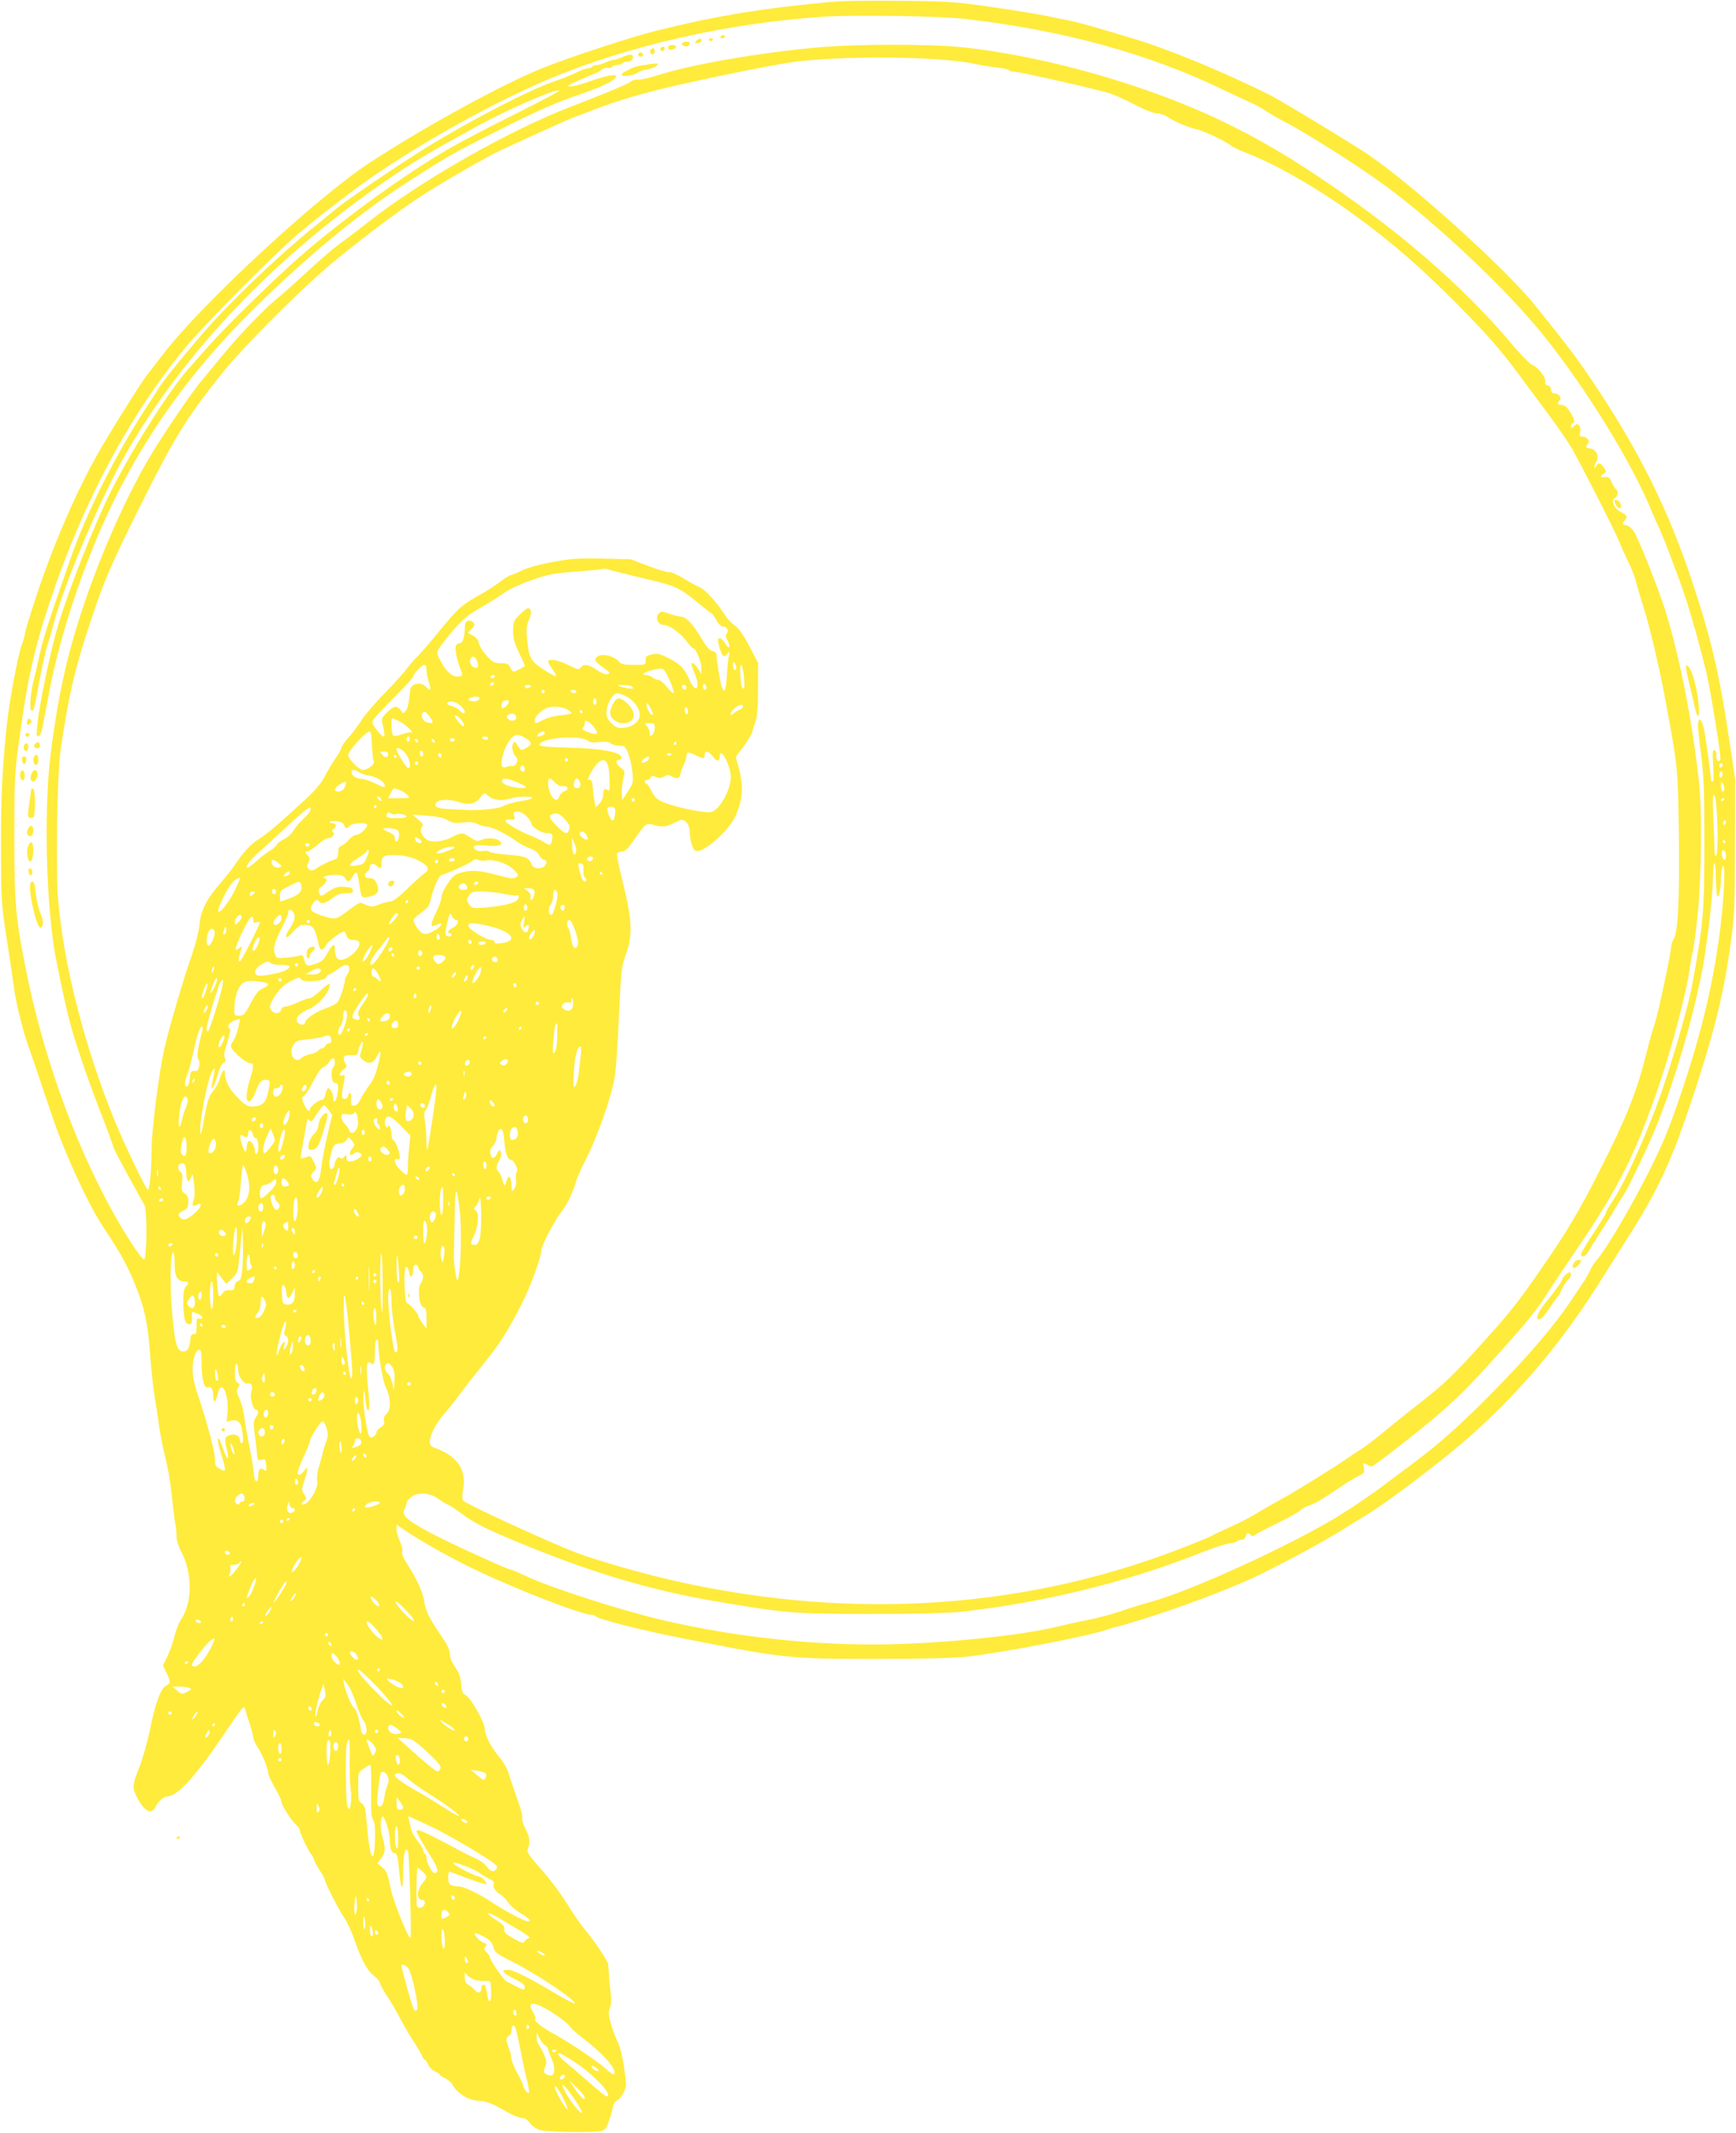 <?xml version="1.0" standalone="no"?>
<!DOCTYPE svg PUBLIC "-//W3C//DTD SVG 20010904//EN"
 "http://www.w3.org/TR/2001/REC-SVG-20010904/DTD/svg10.dtd">
<svg version="1.0" xmlns="http://www.w3.org/2000/svg"
 width="1042pt" height="1280pt" viewBox="0 0 1042 1280"
 preserveAspectRatio="xMidYMid meet">
<g transform="translate(0,1280) scale(0.1,-0.1)"
fill="#ffeb3b" stroke="none">
<path d="M5005 12790 c-418 -38 -691 -82 -1052 -171 -147 -35 -512 -155 -688
-224 -239 -95 -707 -350 -1047 -572 -320 -210 -1008 -847 -1241 -1151 -40 -52
-85 -110 -100 -130 -35 -45 -237 -368 -294 -472 -129 -229 -267 -550 -364
-844 -38 -115 -69 -217 -69 -227 0 -10 -9 -40 -19 -68 -22 -55 -75 -337 -90
-481 -27 -250 -36 -440 -35 -740 1 -314 2 -332 33 -535 18 -115 39 -255 46
-310 13 -92 55 -259 86 -345 32 -90 49 -139 62 -180 8 -25 46 -139 86 -254 77
-225 214 -520 302 -651 101 -151 147 -235 191 -346 57 -142 75 -226 89 -416 6
-81 17 -186 24 -233 8 -47 21 -132 29 -190 8 -58 26 -149 40 -203 14 -54 30
-148 36 -210 6 -62 15 -137 20 -168 6 -30 10 -71 10 -91 0 -19 11 -57 25 -83
71 -133 72 -308 1 -415 -14 -21 -32 -68 -40 -104 -9 -37 -28 -89 -42 -118
l-26 -52 21 -43 c27 -55 26 -66 -1 -78 -32 -14 -65 -103 -98 -265 -15 -74 -44
-176 -64 -226 -42 -106 -43 -121 -15 -177 27 -54 58 -87 80 -87 10 0 24 10 30
23 20 38 51 67 73 67 61 0 169 119 344 378 117 173 117 173 125 140 5 -18 17
-58 28 -89 10 -31 19 -65 19 -75 0 -11 12 -37 26 -58 28 -42 64 -129 64 -157
0 -10 18 -48 40 -87 22 -38 40 -76 40 -85 0 -21 61 -116 89 -139 12 -10 21
-25 21 -33 0 -17 58 -137 70 -145 4 -3 11 -16 15 -30 4 -14 21 -44 36 -67 16
-23 29 -47 29 -54 0 -17 85 -183 119 -232 16 -24 43 -81 59 -129 43 -122 76
-183 117 -215 19 -15 35 -34 35 -42 0 -7 20 -43 44 -80 24 -36 58 -94 75 -128
17 -34 53 -96 80 -138 28 -42 53 -85 56 -95 4 -11 10 -20 14 -20 5 0 14 -13
21 -29 6 -16 25 -35 41 -41 16 -7 29 -16 29 -20 0 -4 13 -13 30 -20 16 -7 38
-27 49 -45 28 -48 91 -87 147 -91 55 -3 87 -15 174 -66 36 -21 77 -38 92 -38
18 0 33 -9 47 -29 12 -16 38 -35 59 -42 41 -14 329 -19 374 -6 22 6 30 18 47
72 12 35 21 71 21 79 0 9 11 23 24 31 13 9 32 32 41 52 16 34 16 43 1 147 -10
66 -26 129 -40 156 -12 25 -31 74 -40 109 -15 52 -15 68 -5 92 8 20 9 49 4 92
-4 34 -9 82 -10 107 -2 25 -3 52 -4 61 -1 19 -80 138 -136 204 -23 28 -66 88
-95 135 -61 98 -113 167 -199 264 -42 48 -60 75 -55 85 18 42 15 73 -11 125
-15 30 -24 59 -20 66 4 7 -11 62 -33 123 -22 62 -45 130 -51 152 -6 22 -31 64
-56 93 -48 57 -85 130 -85 168 0 36 -84 185 -113 200 -20 11 -25 22 -29 69 -4
42 -13 67 -36 101 -21 29 -32 57 -32 79 0 25 -15 55 -54 112 -69 101 -92 148
-99 200 -6 51 -45 138 -98 220 -27 41 -39 68 -35 81 4 10 -3 39 -14 63 -11 24
-20 57 -20 72 l0 28 58 -39 c94 -64 269 -162 407 -228 251 -121 646 -274 705
-274 10 0 21 -4 24 -8 11 -18 266 -83 536 -136 598 -118 629 -121 1145 -121
278 0 471 5 545 13 211 23 725 122 843 162 31 11 63 20 69 20 7 0 112 32 233
71 204 66 486 175 615 239 198 98 379 196 506 275 18 11 77 48 132 81 150 93
468 335 635 483 309 277 556 574 788 947 20 33 90 142 154 244 170 266 255
448 365 775 148 441 206 673 251 1005 20 146 22 210 23 565 l1 400 -37 246
c-59 389 -107 595 -218 930 -145 439 -320 791 -598 1206 -93 139 -155 221
-349 462 -192 237 -791 773 -1038 928 -222 140 -492 302 -557 335 -243 122
-592 268 -783 326 -241 74 -348 104 -410 117 -38 7 -102 21 -140 29 -39 8
-183 32 -320 52 -237 34 -266 36 -555 39 -168 2 -350 0 -405 -5z m792 -104
c592 -69 1102 -210 1548 -426 55 -26 126 -60 157 -73 32 -14 77 -39 100 -55
24 -16 68 -42 98 -57 123 -62 434 -258 605 -382 309 -225 734 -625 960 -906
262 -327 536 -773 655 -1069 12 -29 26 -61 31 -70 24 -46 131 -326 167 -438
41 -127 89 -300 124 -445 27 -115 90 -506 84 -522 -9 -23 -27 -4 -24 24 2 15
-3 28 -11 31 -12 4 -13 -11 -8 -92 4 -60 3 -96 -3 -96 -6 0 -10 4 -10 8 0 29
-32 261 -43 309 -14 59 -30 73 -35 30 -2 -13 6 -94 18 -181 17 -134 20 -212
20 -534 0 -421 -6 -486 -73 -852 -22 -116 -86 -346 -164 -585 -81 -247 -230
-587 -312 -710 -22 -33 -41 -65 -41 -71 0 -7 -34 -62 -75 -124 -41 -62 -75
-118 -75 -126 0 -25 29 -15 45 16 9 17 37 63 63 103 51 78 58 89 98 157 15 25
37 61 50 80 36 56 162 322 209 444 108 279 202 602 259 886 29 144 66 450 67
560 2 127 17 137 18 13 1 -62 5 -113 10 -113 11 0 21 51 21 114 0 28 5 58 10
66 17 26 11 -142 -10 -334 -39 -339 -115 -663 -246 -1046 -68 -200 -103 -284
-190 -457 -101 -202 -259 -469 -309 -523 -13 -14 -30 -41 -39 -60 -9 -19 -24
-47 -33 -61 -10 -15 -40 -60 -67 -100 -107 -163 -257 -340 -476 -563 -195
-199 -331 -321 -492 -440 -59 -45 -127 -95 -151 -113 -79 -61 -192 -138 -287
-197 -281 -174 -894 -455 -1137 -520 -48 -13 -126 -37 -173 -54 -47 -16 -135
-40 -195 -52 -61 -12 -155 -33 -209 -46 -198 -47 -624 -92 -971 -101 -438 -11
-926 40 -1370 143 -247 57 -664 191 -814 260 -52 24 -98 44 -102 44 -20 0
-368 159 -488 223 -142 76 -171 103 -153 140 6 12 12 31 14 41 2 11 18 29 36
39 41 24 106 17 154 -18 18 -14 44 -29 58 -35 14 -6 47 -28 75 -49 70 -53 140
-90 285 -151 482 -203 842 -312 1273 -384 396 -67 440 -71 907 -71 276 0 465
5 540 13 488 54 991 177 1425 349 77 31 159 58 183 61 23 2 45 9 48 13 3 5 14
9 26 9 11 0 22 8 25 20 6 23 14 25 31 8 8 -8 15 -8 27 2 8 7 68 38 133 70 64
31 126 65 136 76 11 10 36 24 55 30 20 6 63 28 95 50 32 21 84 56 115 76 31
21 71 45 90 53 29 14 33 20 27 46 -6 33 -4 34 24 17 14 -9 25 -10 34 -3 82 58
301 230 376 295 146 127 199 181 369 370 181 201 240 274 307 382 27 42 105
159 174 260 247 363 348 565 487 972 86 253 169 573 188 721 3 28 10 64 15 80
5 17 19 120 30 229 23 226 27 620 9 784 -41 376 -118 767 -205 1044 -39 124
-161 431 -187 469 -13 19 -33 35 -45 37 -26 4 -27 10 -8 31 18 19 11 31 -29
51 -38 20 -57 67 -32 81 19 11 23 44 6 55 -6 3 -18 22 -26 41 -12 29 -18 34
-39 30 -28 -5 -32 7 -7 21 16 9 16 12 0 36 -20 30 -32 33 -46 9 -6 -10 -11
-13 -11 -5 0 7 5 21 12 32 19 30 -1 74 -35 78 -29 4 -34 11 -15 30 15 15 -7
42 -34 42 -17 0 -19 5 -14 26 4 15 2 32 -5 40 -10 13 -14 12 -30 -2 -18 -16
-19 -16 -19 -1 0 10 5 17 10 17 17 0 11 27 -17 69 -18 29 -34 41 -50 41 -25 0
-29 10 -11 28 15 15 -7 42 -33 42 -13 0 -19 7 -19 21 0 13 -8 23 -20 26 -14 4
-19 11 -15 22 7 23 -43 87 -76 100 -14 5 -70 61 -123 124 -297 355 -704 705
-1197 1030 -351 232 -673 388 -1069 520 -344 115 -713 199 -1030 233 -197 21
-637 21 -875 -1 -330 -29 -743 -100 -935 -160 -63 -20 -126 -35 -140 -33 -14
2 -33 -3 -42 -11 -16 -14 -182 -83 -358 -150 -372 -142 -913 -450 -1225 -698
-55 -43 -129 -100 -165 -125 -36 -26 -121 -99 -190 -163 -69 -64 -155 -141
-191 -170 -77 -63 -232 -225 -332 -348 -40 -49 -93 -113 -119 -144 -61 -72
-249 -350 -322 -477 -206 -358 -404 -859 -496 -1259 -45 -193 -89 -481 -100
-647 -21 -322 -9 -701 30 -990 11 -79 59 -313 91 -441 31 -127 107 -353 190
-567 44 -112 79 -208 79 -214 0 -6 39 -81 86 -167 48 -86 93 -168 101 -183 17
-32 15 -319 -2 -325 -14 -4 -115 150 -199 304 -226 414 -410 929 -510 1433
-62 309 -70 394 -70 800 0 341 2 378 27 565 51 377 93 566 191 858 196 586
475 1108 811 1514 108 131 555 581 680 684 91 76 122 100 295 233 306 234 821
530 1204 691 479 202 1080 338 1656 375 195 12 690 4 847 -14z m-112 -247 c66
-5 145 -16 175 -24 30 -7 85 -16 122 -20 37 -4 70 -11 73 -16 4 -5 17 -9 30
-9 34 0 509 -108 579 -131 33 -11 102 -43 153 -70 56 -29 107 -49 126 -49 18
0 48 -10 67 -23 43 -28 123 -62 170 -72 42 -9 168 -68 203 -95 14 -11 56 -32
94 -46 173 -65 440 -218 659 -379 223 -163 387 -305 610 -530 194 -195 267
-280 412 -478 29 -39 95 -128 146 -197 51 -69 111 -156 133 -195 64 -113 249
-477 278 -546 14 -35 41 -95 60 -134 19 -38 40 -92 46 -120 7 -27 25 -89 40
-136 43 -135 95 -356 135 -569 75 -403 75 -405 81 -795 5 -394 -5 -600 -31
-640 -9 -13 -16 -37 -16 -52 0 -32 -73 -374 -95 -448 -9 -27 -20 -63 -25 -80
-5 -16 -19 -68 -30 -115 -57 -226 -119 -380 -276 -690 -124 -246 -199 -372
-347 -585 -152 -220 -197 -276 -395 -494 -144 -158 -199 -210 -329 -312 -86
-67 -195 -155 -242 -194 -47 -39 -106 -83 -131 -98 -25 -15 -56 -36 -70 -46
-54 -40 -333 -213 -402 -249 -40 -22 -104 -58 -143 -82 -38 -24 -110 -61 -160
-83 -49 -22 -94 -43 -100 -47 -5 -5 -68 -32 -140 -60 -954 -383 -2008 -459
-3080 -220 -186 41 -468 121 -602 171 -152 57 -666 293 -683 314 -6 8 -7 30
-1 61 23 122 -31 205 -166 254 -26 10 -33 18 -33 39 1 41 36 110 88 168 26 30
70 85 97 123 28 38 91 118 140 179 94 116 142 191 226 355 51 100 119 285 119
326 0 25 81 180 117 224 32 39 67 110 87 174 8 29 29 79 45 110 82 155 167
393 191 531 7 36 18 198 25 360 13 281 15 300 41 371 42 114 39 208 -15 424
-23 92 -40 174 -37 182 3 8 16 14 29 14 19 0 36 17 75 73 66 95 70 99 113 87
50 -15 80 -12 122 10 20 11 42 20 49 20 25 0 48 -34 48 -69 0 -49 18 -111 35
-117 44 -17 200 119 240 210 46 104 50 182 14 307 l-13 47 48 63 c26 35 49 75
52 89 3 14 12 43 20 65 10 29 14 86 14 194 l0 154 -52 99 c-37 70 -63 107 -86
123 -19 13 -44 39 -56 57 -50 80 -122 160 -156 174 -19 8 -65 33 -102 56 -38
22 -74 38 -82 35 -8 -3 -64 13 -123 36 l-108 41 -170 4 c-148 3 -187 0 -301
-21 -80 -15 -151 -35 -182 -51 -28 -14 -57 -26 -63 -26 -7 0 -35 -17 -63 -38
-55 -40 -62 -45 -146 -93 -91 -52 -114 -73 -223 -206 -57 -71 -117 -139 -132
-153 -15 -14 -44 -47 -65 -75 -21 -27 -82 -95 -135 -149 -54 -55 -114 -125
-133 -155 -19 -31 -55 -78 -79 -105 -23 -26 -43 -54 -43 -61 0 -7 -15 -35 -33
-61 -19 -27 -49 -77 -67 -112 -26 -49 -60 -88 -150 -170 -135 -124 -198 -177
-255 -213 -42 -27 -90 -80 -139 -154 -14 -22 -54 -71 -87 -110 -80 -91 -115
-162 -122 -246 -3 -36 -22 -112 -42 -170 -55 -156 -141 -450 -169 -574 -32
-142 -76 -490 -76 -597 0 -118 -11 -248 -22 -248 -11 0 -144 277 -206 430
-177 438 -301 929 -333 1309 -15 184 -6 759 15 901 47 321 85 487 176 760 86
259 123 346 299 698 209 420 277 530 494 802 120 151 461 493 647 650 148 125
397 314 530 401 115 77 355 216 467 273 85 42 469 216 478 216 3 0 57 21 121
46 129 50 300 100 499 145 289 65 615 129 710 140 253 28 624 32 900 8z
m-1970 -3073 c33 -9 117 -29 187 -46 150 -35 177 -47 283 -134 44 -36 82 -66
85 -66 4 0 16 -18 29 -40 14 -25 29 -40 42 -40 23 0 36 -27 21 -42 -8 -8 -7
-19 4 -40 22 -42 11 -60 -12 -21 -19 33 -44 44 -44 21 0 -25 21 -87 31 -94 6
-3 17 2 25 12 14 18 15 17 9 -11 -4 -16 -9 -68 -12 -115 -5 -96 -16 -118 -32
-68 -9 28 -30 157 -31 194 0 7 -11 15 -25 18 -17 4 -37 28 -65 75 -48 83 -93
131 -123 131 -12 0 -43 8 -70 17 -44 16 -48 16 -64 0 -23 -23 -3 -67 30 -67
34 0 101 -48 138 -98 17 -23 35 -42 40 -42 16 0 49 -82 49 -120 l0 -35 -21 33
c-19 29 -39 42 -39 25 0 -4 10 -31 21 -59 35 -84 6 -120 -30 -39 -33 74 -55
98 -125 134 -57 29 -70 32 -103 24 -33 -8 -38 -13 -38 -36 1 -27 0 -27 -71
-27 -53 0 -75 4 -85 16 -34 41 -115 58 -140 28 -14 -17 -7 -25 63 -76 21 -15
21 -17 6 -23 -12 -5 -34 4 -65 24 -52 35 -80 39 -98 15 -10 -15 -18 -13 -73
15 -61 31 -122 41 -122 20 0 -6 12 -26 26 -45 15 -19 24 -37 21 -41 -4 -3 -38
15 -76 40 -78 52 -87 69 -98 190 -5 53 -2 76 12 107 18 39 15 70 -6 70 -6 0
-29 -17 -50 -39 -36 -36 -39 -43 -39 -96 0 -46 7 -73 35 -131 19 -40 35 -75
35 -78 0 -7 -55 -36 -68 -36 -5 0 -14 11 -20 25 -10 21 -18 25 -56 25 -39 0
-48 5 -84 44 -22 24 -43 57 -47 75 -4 21 -17 37 -37 47 l-30 16 23 24 c20 22
21 26 8 40 -22 21 -49 7 -49 -25 0 -60 -12 -101 -30 -101 -10 0 -21 -7 -24
-16 -7 -18 8 -90 28 -139 16 -37 13 -45 -19 -45 -32 0 -67 31 -98 89 -26 47
-27 52 -13 78 8 15 47 65 86 111 58 66 90 93 169 138 53 31 118 72 145 91 26
19 99 52 161 73 99 35 130 40 266 50 85 7 156 14 158 16 3 2 12 2 20 0 9 -3
43 -12 76 -20z m-855 -525 c15 -30 12 -53 -6 -49 -23 4 -39 32 -31 52 9 22 24
20 37 -3z m1560 -48 c0 -7 -4 -13 -10 -13 -5 0 -10 12 -10 28 0 21 2 24 10 12
5 -8 10 -21 10 -27z m-1860 -11 c0 -16 6 -50 14 -75 16 -53 12 -57 -21 -25
-31 29 -87 15 -91 -22 -8 -82 -14 -109 -27 -126 -14 -18 -14 -18 -30 4 -22 30
-40 28 -82 -13 -30 -29 -34 -39 -29 -62 24 -97 17 -105 -33 -43 -26 33 -30 43
-21 59 5 11 62 72 125 135 63 63 115 119 115 125 0 16 51 71 66 71 9 0 14 -11
14 -28z m1905 -38 c6 -59 3 -85 -9 -73 -11 11 -18 139 -9 139 6 0 14 -30 18
-66z m-470 22 c23 -35 57 -126 47 -126 -5 0 -23 18 -41 40 -17 22 -40 40 -49
40 -9 0 -26 7 -36 15 -11 8 -29 15 -40 15 -31 0 -7 18 39 29 60 14 63 13 80
-13z m-1025 -26 c0 -5 -7 -10 -16 -10 -8 0 -12 5 -9 10 3 6 10 10 16 10 5 0 9
-4 9 -10z m-11 -51 c-16 -10 -23 -4 -14 10 3 6 11 8 17 5 6 -4 5 -9 -3 -15z
m1281 -15 c0 -8 -4 -14 -10 -14 -5 0 -10 9 -10 21 0 11 5 17 10 14 6 -3 10
-13 10 -21z m-1055 6 c-3 -5 -13 -10 -21 -10 -8 0 -14 5 -14 10 0 6 9 10 21
10 11 0 17 -4 14 -10z m599 4 c9 -3 16 -10 16 -14 0 -8 -80 6 -89 16 -7 6 55
5 73 -2z m336 -10 c0 -9 -5 -14 -12 -12 -18 6 -21 28 -4 28 9 0 16 -7 16 -16z
m-850 -24 c0 -5 -4 -10 -10 -10 -5 0 -10 5 -10 10 0 6 5 10 10 10 6 0 10 -4
10 -10z m190 0 c0 -5 -6 -10 -14 -10 -8 0 -18 5 -21 10 -3 6 3 10 14 10 12 0
21 -4 21 -10z m301 -30 c44 -23 79 -71 79 -111 0 -37 -40 -70 -92 -76 -38 -4
-48 -1 -76 25 -22 21 -32 39 -32 60 0 56 36 122 67 122 8 0 32 -9 54 -20z
m-883 -12 c-6 -16 -33 -22 -56 -13 -14 5 -14 7 -2 15 22 14 62 12 58 -2z m702
-18 c0 -11 -4 -20 -10 -20 -5 0 -10 9 -10 20 0 11 5 20 10 20 6 0 10 -9 10
-20z m-527 3 c8 -7 -21 -43 -35 -43 -13 0 -9 38 5 43 18 8 23 8 30 0z m-289
-28 c26 -24 34 -45 18 -45 -5 0 -17 8 -26 19 -9 10 -31 21 -47 25 -17 3 -28
10 -24 16 11 18 51 11 79 -15z m1141 -15 c17 -33 18 -40 7 -40 -9 0 -32 44
-32 60 0 18 9 10 25 -20z m555 10 c0 -6 -8 -13 -17 -17 -10 -3 -26 -13 -36
-21 -28 -25 -31 -6 -4 22 26 26 57 35 57 16z m-1060 -15 c17 -9 30 -19 30 -24
0 -4 -28 -11 -63 -13 -35 -3 -81 -15 -104 -27 -51 -26 -53 -26 -53 -3 0 19 29
51 65 70 29 16 91 14 125 -3z m730 -16 c0 -11 -4 -17 -10 -14 -5 3 -10 15 -10
26 0 11 5 17 10 14 6 -3 10 -15 10 -26z m-635 1 c3 -5 1 -10 -4 -10 -6 0 -11
5 -11 10 0 6 2 10 4 10 3 0 8 -4 11 -10z m-916 -31 c26 -35 23 -44 -13 -35
-25 6 -42 37 -31 56 10 16 20 12 44 -21z m519 0 c4 -23 -28 -33 -47 -14 -14
14 -14 17 -1 25 21 14 44 8 48 -11z m-325 -25 c27 -37 10 -45 -19 -9 -13 17
-24 33 -24 37 0 14 25 -3 43 -28z m-375 -3 c20 -10 48 -31 62 -47 14 -15 19
-24 12 -20 -7 4 -32 0 -56 -9 -25 -10 -49 -14 -55 -10 -11 6 -16 105 -6 105 3
0 22 -9 43 -19z m1171 -40 c24 -34 19 -42 -19 -31 -44 13 -64 26 -51 34 6 4
11 16 11 27 0 16 3 18 19 9 11 -5 29 -23 40 -39z m361 0 c0 -16 -7 -34 -15
-41 -13 -10 -15 -9 -15 10 0 13 -7 32 -17 42 -15 17 -14 18 15 18 29 0 32 -3
32 -29z m-1701 -48 c1 -16 3 -53 5 -83 2 -30 6 -62 10 -70 7 -16 -38 -50 -66
-50 -24 0 -88 66 -88 90 0 23 106 140 127 140 6 0 11 -12 12 -27z m1041 18 c0
-9 -24 -21 -42 -21 -6 0 -6 6 2 15 14 16 40 20 40 6z m-113 -32 c38 -24 38
-37 -1 -59 -25 -14 -28 -13 -41 4 -8 10 -16 24 -19 30 -3 7 -8 6 -15 -4 -13
-18 -5 -58 16 -82 11 -13 12 -21 3 -38 -6 -12 -17 -19 -23 -17 -7 2 -22 0 -34
-4 -14 -5 -25 -4 -29 2 -12 20 7 97 36 143 34 53 54 57 107 25z m-697 -4 c0
-8 -4 -15 -10 -15 -5 0 -10 7 -10 15 0 8 5 15 10 15 6 0 10 -7 10 -15z m470 5
c0 -5 -6 -10 -14 -10 -8 0 -18 5 -21 10 -3 6 3 10 14 10 12 0 21 -4 21 -10z
m601 -16 c11 -10 30 -12 67 -7 37 4 56 2 68 -8 10 -8 33 -14 52 -14 31 0 36
-4 53 -47 10 -26 21 -76 25 -111 6 -61 5 -67 -27 -116 l-34 -52 -3 33 c-2 18
2 57 8 87 12 54 12 55 -14 74 -28 20 -35 47 -11 47 8 0 15 6 15 13 0 34 -117
56 -329 61 -163 4 -190 10 -145 34 61 32 241 36 275 6z m-1021 -5 c0 -6 -4 -7
-10 -4 -5 3 -10 11 -10 16 0 6 5 7 10 4 6 -3 10 -11 10 -16z m100 0 c0 -6 -4
-7 -10 -4 -5 3 -10 11 -10 16 0 6 5 7 10 4 6 -3 10 -11 10 -16z m120 11 c0 -5
-7 -10 -15 -10 -8 0 -15 5 -15 10 0 6 7 10 15 10 8 0 15 -4 15 -10z m1330 -20
c0 -5 -5 -10 -11 -10 -5 0 -7 5 -4 10 3 6 8 10 11 10 2 0 4 -4 4 -10z m-1626
-61 c27 -32 37 -94 14 -87 -12 4 -67 94 -68 111 0 18 30 4 54 -24z m106 -5 c0
-8 -4 -14 -10 -14 -5 0 -10 9 -10 21 0 11 5 17 10 14 6 -3 10 -13 10 -21z
m-210 2 c0 -24 -16 -27 -35 -6 -18 19 -17 20 8 20 17 0 27 -5 27 -14z m1890
-26 c5 0 10 9 10 20 0 29 23 24 49 -10 23 -32 41 -32 41 1 0 56 51 -23 65
-103 13 -68 -52 -203 -109 -229 -27 -13 -198 20 -286 54 -47 19 -58 29 -78 67
-12 25 -27 47 -32 48 -16 6 -12 22 5 22 9 0 18 6 21 14 5 12 11 13 30 4 18 -9
30 -8 50 2 20 11 29 12 44 2 31 -19 49 -14 55 16 3 15 12 40 20 55 8 16 15 37
15 46 0 29 11 31 51 11 21 -11 43 -20 49 -20z m-1570 14 c0 -8 -4 -12 -10 -9
-5 3 -10 10 -10 16 0 5 5 9 10 9 6 0 10 -7 10 -16z m1380 12 c0 -11 -19 -15
-25 -6 -3 5 1 10 9 10 9 0 16 -2 16 -4z m-1650 -16 c0 -5 -2 -10 -4 -10 -3 0
-8 5 -11 10 -3 6 -1 10 4 10 6 0 11 -4 11 -10z m1514 -14 c-6 -16 -34 -29 -43
-20 -6 6 27 34 41 34 4 0 5 -6 2 -14z m-484 -6 c0 -5 -4 -10 -10 -10 -5 0 -10
5 -10 10 0 6 5 10 10 10 6 0 10 -4 10 -10z m242 -45 c4 -22 7 -64 7 -94 1 -44
-1 -51 -12 -42 -18 14 -27 4 -27 -31 0 -16 -10 -38 -22 -50 l-23 -23 -8 45
c-5 25 -9 62 -10 83 -1 23 -6 37 -14 37 -16 0 -16 5 -2 33 49 94 98 113 111
42z m-1142 25 c0 -5 -4 -10 -10 -10 -5 0 -10 5 -10 10 0 6 5 10 10 10 6 0 10
-4 10 -10z m7830 -9 c0 -6 -4 -13 -10 -16 -5 -3 -10 1 -10 9 0 9 5 16 10 16 6
0 10 -4 10 -9z m-7190 -27 c0 -16 -16 -19 -25 -4 -8 13 4 32 16 25 5 -4 9 -13
9 -21z m-995 -18 c11 -7 39 -17 62 -21 46 -7 93 -38 93 -61 0 -11 -12 -8 -52
12 -29 15 -68 28 -86 30 -37 3 -62 19 -62 40 0 18 20 18 45 0z m8185 -10 c0
-8 -4 -18 -10 -21 -5 -3 -10 3 -10 14 0 12 5 21 10 21 6 0 10 -6 10 -14z
m-7221 -57 c55 -24 47 -33 -21 -25 -58 8 -94 28 -83 46 8 14 41 7 104 -21z
m211 6 c15 -16 33 -24 48 -23 33 4 40 -19 9 -31 -13 -5 -27 -19 -30 -30 -14
-54 -67 8 -67 79 0 37 9 38 40 5z m148 8 c11 -22 5 -43 -13 -43 -19 0 -25 13
-18 38 7 27 19 28 31 5z m-1404 -25 c-8 -26 -22 -38 -46 -38 -27 0 -21 23 10
42 36 23 45 22 36 -4z m8276 -20 c0 -10 -4 -18 -10 -18 -5 0 -10 15 -10 33 0
24 3 28 10 17 5 -8 10 -23 10 -32z m-7947 -11 c18 -8 38 -21 46 -30 12 -16 8
-17 -53 -17 l-67 0 16 30 c18 35 16 34 58 17z m528 -33 c28 -25 79 -32 128
-17 50 15 127 17 135 5 3 -5 -29 -14 -72 -20 -42 -7 -87 -20 -101 -29 -23 -15
-134 -27 -211 -24 -14 1 -60 3 -103 5 -84 3 -109 15 -87 41 16 20 84 20 141 0
52 -19 99 -7 123 31 19 28 24 29 47 8z m7372 -76 c10 -125 8 -276 -3 -283 -6
-4 -10 16 -10 52 0 32 -3 115 -7 186 -4 83 -3 127 4 127 6 0 13 -37 16 -82z
m-8018 61 c11 -17 -1 -21 -15 -4 -8 9 -8 15 -2 15 6 0 14 -5 17 -11z m1525 -9
c0 -5 -4 -10 -10 -10 -5 0 -10 5 -10 10 0 6 5 10 10 10 6 0 10 -4 10 -10z
m6540 6 c0 -3 -4 -8 -10 -11 -5 -3 -10 -1 -10 4 0 6 5 11 10 11 6 0 10 -2 10
-4z m-8090 -46 c0 -5 -5 -10 -11 -10 -5 0 -7 5 -4 10 3 6 8 10 11 10 2 0 4 -4
4 -10z m-399 -28 c-5 -9 -26 -33 -46 -52 -20 -19 -46 -50 -57 -69 -12 -18 -36
-40 -54 -47 -18 -8 -38 -23 -44 -34 -6 -11 -23 -26 -38 -34 -16 -8 -52 -36
-81 -62 -28 -25 -54 -44 -58 -41 -10 11 25 54 93 113 37 33 114 103 171 157
58 53 109 95 114 92 5 -4 5 -13 0 -23z m1831 -12 c-4 -52 -18 -58 -36 -15 -18
43 -13 57 17 53 18 -3 22 -9 19 -38z m-1316 -6 c19 7 64 -3 64 -15 0 -5 -27
-9 -60 -9 -43 0 -60 4 -60 13 0 21 12 28 26 16 8 -6 21 -8 30 -5z m785 -13
c16 -16 29 -36 29 -44 0 -20 61 -57 93 -57 32 0 37 -7 30 -43 -6 -32 -14 -33
-50 -9 -15 9 -49 26 -77 37 -72 29 -156 78 -152 90 2 6 16 9 31 7 25 -3 27 -1
21 22 -6 23 -3 26 20 26 15 0 37 -12 55 -29z m228 -16 c33 -37 35 -44 25 -69
-10 -25 -25 -19 -71 26 -44 43 -52 63 -30 71 28 12 47 5 76 -28z m-701 -7 c28
-17 43 -19 91 -14 42 5 65 3 87 -9 16 -8 41 -15 55 -15 28 0 124 -47 178 -88
18 -13 54 -33 80 -42 29 -11 51 -27 59 -44 7 -14 20 -26 28 -26 7 0 14 -6 14
-13 0 -41 -75 -52 -89 -14 -16 41 -38 50 -143 58 -55 4 -105 12 -111 18 -5 5
-23 7 -38 4 -17 -3 -35 0 -44 7 -28 23 -5 33 64 26 77 -7 109 5 77 29 -23 18
-75 19 -109 4 -21 -9 -31 -7 -63 15 -48 32 -53 32 -114 1 -53 -27 -124 -33
-151 -12 -29 22 -42 56 -27 74 11 13 7 20 -22 45 l-35 30 90 -7 c63 -5 100
-13 123 -27z m-623 -29 c8 -23 18 -24 35 -4 13 16 95 21 103 7 9 -13 -41 -62
-63 -62 -12 0 -32 -13 -46 -29 -14 -17 -34 -33 -44 -36 -15 -5 -20 -15 -20
-41 0 -24 -5 -36 -17 -40 -37 -12 -89 -37 -114 -55 -22 -15 -29 -16 -43 -6
-15 11 -16 17 -5 40 10 23 10 30 -6 47 -16 17 -16 20 -2 20 9 0 37 18 62 40
25 22 54 40 64 40 25 0 46 26 30 36 -9 5 -7 11 5 20 20 14 14 34 -10 34 -8 0
-14 3 -14 8 0 4 18 6 40 4 28 -3 41 -10 45 -23z m8291 4 c-10 -10 -19 5 -10
18 6 11 8 11 12 0 2 -7 1 -15 -2 -18z m-7967 -37 c13 -15 5 -66 -10 -66 -5 0
-9 9 -9 21 0 13 -11 25 -35 35 -19 8 -35 16 -35 19 0 12 79 4 89 -9z m1131
-27 c7 -11 9 -23 7 -26 -9 -9 -47 17 -47 32 0 22 28 18 40 -6z m-990 -40 c0
-18 -35 -5 -38 14 -3 16 -1 17 17 7 12 -6 21 -15 21 -21z m928 -57 c-7 -38
-23 -18 -24 31 l-1 52 14 -34 c8 -18 13 -40 11 -49z m6897 58 c3 -5 1 -10 -4
-10 -6 0 -11 5 -11 10 0 6 2 10 4 10 3 0 8 -4 11 -10z m-8497 -21 c-2 -6 -8
-10 -13 -10 -5 0 -11 4 -13 10 -2 6 4 11 13 11 9 0 15 -5 13 -11z m867 -18
c-6 -4 -31 -15 -57 -24 -54 -18 -66 -4 -15 18 36 16 87 20 72 6z m-520 -48
c-20 -48 -22 -49 -67 -57 -53 -10 -48 8 12 46 28 17 50 35 50 39 0 5 5 9 10 9
6 0 4 -16 -5 -37z m8155 1 c0 -13 -4 -24 -9 -24 -11 0 -22 40 -15 52 9 15 24
-2 24 -28z m-7854 -25 c64 -32 77 -55 45 -77 -14 -9 -61 -52 -105 -94 -53 -52
-88 -78 -103 -78 -13 0 -40 -7 -60 -15 -44 -19 -61 -19 -95 -1 -27 14 -30 13
-98 -38 -76 -58 -77 -58 -170 -26 -56 20 -65 33 -45 64 18 28 30 32 40 16 11
-18 42 -10 80 20 29 23 48 30 82 30 37 0 44 3 41 18 -2 13 -15 18 -51 20 -40
3 -56 -2 -95 -28 -47 -31 -47 -31 -56 -9 -8 18 -5 25 17 41 28 20 36 48 15 48
-9 0 -8 4 2 10 8 5 36 10 62 10 37 0 51 -5 60 -20 17 -27 23 -25 46 12 22 35
26 31 36 -32 14 -97 16 -100 50 -93 66 12 79 33 54 88 -8 18 -19 25 -40 25
-31 0 -38 20 -13 40 8 7 15 18 15 26 0 22 20 27 39 10 25 -23 31 -20 31 12 0
46 17 54 96 50 49 -3 87 -13 120 -29z m1054 12 c0 -14 -18 -23 -30 -16 -6 4
-8 11 -5 16 8 12 35 12 35 0z m-830 -11 c0 -5 -9 -10 -21 -10 -11 0 -17 5 -14
10 3 6 13 10 21 10 8 0 14 -4 14 -10z m193 -3 c48 7 127 -20 163 -58 27 -28
28 -31 12 -43 -14 -10 -31 -9 -90 7 -128 34 -171 38 -230 23 -47 -12 -57 -19
-90 -67 -22 -31 -38 -66 -38 -82 0 -15 -13 -54 -30 -87 -33 -66 -38 -96 -15
-86 8 3 22 9 30 12 28 11 15 -14 -17 -34 -60 -37 -80 -36 -111 5 -15 20 -26
44 -25 52 2 8 23 29 48 46 38 27 47 39 56 81 15 66 51 144 65 144 17 0 172 70
188 86 10 9 20 10 31 4 10 -5 33 -7 53 -3z m-1252 -16 c22 -18 22 -20 6 -26
-19 -8 -47 10 -47 31 0 19 14 17 41 -5z m959 9 c0 -5 -4 -10 -10 -10 -5 0 -10
5 -10 10 0 6 5 10 10 10 6 0 10 -4 10 -10z m872 -52 c-1 -20 2 -39 8 -43 13
-8 13 -25 0 -25 -12 0 -24 27 -35 78 -6 30 -5 33 12 30 14 -3 17 -11 15 -40z
m-1762 -17 c0 -5 -7 -12 -16 -15 -24 -9 -28 -7 -14 9 14 17 30 20 30 6z m1875
-1 c3 -5 1 -10 -4 -10 -6 0 -11 5 -11 10 0 6 2 10 4 10 3 0 8 -4 11 -10z
m-2175 -34 c0 -2 -13 -32 -30 -67 -33 -71 -100 -154 -100 -125 0 27 56 138 84
169 21 23 46 36 46 23z m366 -31 c14 -36 -5 -62 -62 -84 -31 -11 -58 -21 -60
-21 -2 0 -4 15 -4 33 0 30 5 35 53 59 62 32 66 32 73 13z m1064 5 c0 -5 -7
-10 -16 -10 -8 0 -12 5 -9 10 3 6 10 10 16 10 5 0 9 -4 9 -10z m-71 -13 c13
-16 5 -27 -20 -27 -24 0 -35 20 -18 31 19 12 25 11 38 -4z m-1144 -47 c-5 -8
-11 -8 -17 -2 -6 6 -7 16 -3 22 5 8 11 8 17 2 6 -6 7 -16 3 -22z m1550 19 c9
-14 -3 -59 -16 -59 -6 0 -8 7 -5 17 5 11 -1 23 -16 35 l-23 18 27 0 c15 0 30
-5 33 -11z m140 -18 c7 -23 -22 -131 -35 -131 -18 0 -22 41 -6 59 9 10 16 34
16 54 0 39 15 50 25 18z m-1815 5 c0 -2 -7 -9 -15 -16 -12 -10 -15 -10 -15 4
0 9 7 16 15 16 8 0 15 -2 15 -4z m1500 -11 c35 -7 68 -11 72 -9 16 10 16 -15
-1 -30 -21 -19 -98 -35 -203 -43 -63 -4 -67 -3 -83 21 -16 24 -16 28 -1 51 15
23 23 25 84 25 37 -1 96 -7 132 -15z m-580 -45 c0 -5 -5 -10 -11 -10 -5 0 -7
5 -4 10 3 6 8 10 11 10 2 0 4 -4 4 -10z m713 -47 c-3 -9 -9 -11 -15 -5 -5 5
-6 17 -2 26 5 13 9 14 14 5 5 -7 6 -19 3 -26z m227 13 c0 -8 -4 -17 -9 -20
-10 -7 -23 19 -14 28 11 11 23 6 23 -8z m-1622 -51 c2 -20 -8 -45 -27 -74 -40
-60 -27 -75 18 -22 27 30 43 41 64 41 57 0 67 -13 91 -122 8 -36 22 -35 45 3
15 25 89 79 107 79 3 0 9 -11 14 -25 7 -19 17 -25 40 -25 18 0 33 -6 36 -15
13 -33 -64 -105 -112 -105 -22 0 -34 23 -34 68 0 35 -15 26 -44 -27 -22 -41
-34 -52 -73 -65 -51 -17 -57 -14 -69 32 -5 19 -11 22 -28 17 -11 -4 -47 -9
-78 -12 -56 -5 -58 -4 -68 22 -13 33 -3 69 46 167 19 37 34 75 34 83 0 31 35
12 38 -20z m622 8 c-1 -11 -50 -66 -55 -61 -7 6 34 68 45 68 5 0 10 -3 10 -7z
m347 -33 c24 0 10 -34 -20 -48 -26 -13 -37 -32 -17 -32 6 0 10 -4 10 -10 0
-13 -27 -13 -35 -1 -3 5 0 31 6 58 19 79 20 81 32 56 5 -13 16 -23 24 -23z
m-1287 17 c0 -8 -9 -22 -20 -32 -19 -18 -20 -17 -20 1 0 20 17 44 32 44 4 0 8
-6 8 -13z m240 -5 c0 -21 -18 -42 -37 -42 -18 0 -16 20 4 42 21 23 33 23 33 0z
m-170 -13 c0 -16 4 -19 20 -14 11 3 20 4 20 2 0 -17 -112 -237 -121 -237 -7 0
-9 9 -5 23 3 12 9 33 13 47 6 23 5 24 -11 11 -32 -27 -28 -2 17 93 44 93 67
118 67 75z m1625 -16 c-5 -31 -4 -36 6 -25 19 18 28 15 22 -8 -8 -31 -21 -33
-38 -7 -13 20 -14 29 -4 51 17 37 22 32 14 -11z m-1285 7 c0 -5 -4 -10 -10
-10 -5 0 -10 5 -10 10 0 6 5 10 10 10 6 0 10 -4 10 -10z m1589 -45 c23 -62 27
-100 10 -111 -15 -9 -25 10 -33 64 -3 25 -11 51 -17 58 -12 15 -5 44 10 44 5
0 19 -25 30 -55z m-528 21 c153 -33 200 -96 79 -107 -24 -2 -34 1 -32 9 1 7
-8 12 -21 12 -31 0 -131 61 -135 83 -4 21 18 22 109 3z m-1570 -49 c-13 -13
-15 1 -4 30 7 17 8 17 11 -1 2 -10 -1 -23 -7 -29z m-63 11 c5 -24 -26 -90 -38
-83 -13 8 -13 46 0 80 11 28 33 29 38 3z m1922 -1 c0 -7 -6 -21 -13 -32 -19
-26 -30 -3 -11 23 17 25 24 28 24 9z m-570 -33 c0 -8 -4 -14 -10 -14 -5 0 -10
9 -10 21 0 11 5 17 10 14 6 -3 10 -13 10 -21z m-1094 -49 c-18 -42 -41 -40
-25 3 13 34 32 57 37 44 2 -6 -4 -27 -12 -47z m769 -2 c-38 -65 -74 -113 -86
-113 -17 0 1 42 35 82 17 20 39 48 49 63 31 43 32 20 2 -32z m515 21 c0 -8 -4
-12 -10 -9 -5 3 -10 10 -10 16 0 5 5 9 10 9 6 0 10 -7 10 -16z m85 -4 c-3 -5
-15 -10 -26 -10 -10 0 -19 5 -19 10 0 6 12 10 26 10 14 0 23 -4 19 -10z m-687
-37 c-18 -42 -39 -73 -49 -73 -11 0 16 56 39 83 21 24 23 21 10 -10z m123 -6
c-13 -13 -26 -3 -16 12 3 6 11 8 17 5 6 -4 6 -10 -1 -17z m184 -17 c0 -7 -6
-15 -12 -17 -8 -3 -13 4 -13 17 0 13 5 20 13 18 6 -3 12 -11 12 -18z m-170
-10 c3 -5 1 -10 -4 -10 -6 0 -11 5 -11 10 0 6 2 10 4 10 3 0 8 -4 11 -10z
m302 -8 c13 -8 8 -19 -18 -40 -14 -10 -20 -10 -33 3 -25 25 -20 45 12 45 15 0
32 -4 39 -8z m319 -13 c3 -6 2 -15 -2 -19 -12 -12 -38 5 -30 19 9 14 23 14 32
0z m-1361 -29 c3 -5 31 -10 61 -10 60 0 69 -12 25 -34 -34 -18 -146 -37 -166
-29 -25 9 -16 40 18 62 36 23 53 26 62 11z m165 -10 c0 -5 -4 -10 -10 -10 -5
0 -10 5 -10 10 0 6 5 10 10 10 6 0 10 -4 10 -10z m306 -15 c4 -8 -1 -26 -10
-40 -9 -13 -16 -30 -16 -38 0 -23 -29 -112 -43 -130 -7 -10 -38 -27 -70 -37
-60 -20 -127 -66 -127 -88 0 -20 -44 -10 -48 11 -5 26 16 47 75 73 51 23 103
78 119 126 11 35 -3 30 -52 -16 -26 -25 -55 -46 -65 -46 -9 0 -41 -11 -71 -25
-29 -14 -63 -25 -74 -25 -13 0 -24 -8 -27 -20 -9 -36 -67 -18 -67 21 0 9 16
41 36 70 26 40 50 61 90 82 46 23 55 25 60 12 10 -26 154 -12 154 15 0 4 8 10
18 14 9 3 32 17 51 31 39 29 59 32 67 10z m748 0 c-4 -8 -10 -15 -15 -15 -4 0
-6 7 -3 15 4 8 10 15 15 15 4 0 6 -7 3 -15z m-1561 -15 c-3 -12 -8 -19 -11
-16 -5 6 5 36 12 36 2 0 2 -9 -1 -20z m1237 10 c0 -5 -4 -10 -10 -10 -5 0 -10
5 -10 10 0 6 5 10 10 10 6 0 10 -4 10 -10z m353 -52 c-24 -41 -47 -51 -33 -14
5 14 17 38 27 53 15 22 19 24 21 10 2 -10 -5 -32 -15 -49z m-949 43 c10 -16
-22 -32 -56 -29 l-33 3 30 16 c35 20 52 22 59 10z m348 -31 c20 -39 17 -50 -7
-26 -9 9 -21 16 -26 16 -5 0 -9 12 -9 26 0 35 20 27 42 -16z m458 -5 c-7 -9
-15 -13 -18 -10 -3 2 1 11 8 20 7 9 15 13 18 10 3 -2 -1 -11 -8 -20z m74 -19
c-3 -9 -10 -16 -15 -16 -6 0 -5 9 1 21 13 24 24 20 14 -5z m-1509 -33 c-18
-42 -41 -71 -30 -38 18 53 28 75 36 75 5 0 2 -17 -6 -37z m395 27 c0 -5 -4
-10 -10 -10 -5 0 -10 5 -10 10 0 6 5 10 10 10 6 0 10 -4 10 -10z m-354 -32
c-13 -66 -80 -278 -88 -278 -4 0 -8 9 -8 19 0 23 66 245 81 273 15 28 22 21
15 -14z m252 16 c31 -6 28 -18 -10 -35 -25 -10 -43 -32 -73 -89 -36 -68 -43
-75 -70 -75 -30 0 -30 0 -28 55 2 64 24 123 54 143 19 14 62 14 127 1z m-355
-60 c-9 -27 -19 -42 -21 -32 -3 18 25 94 33 86 3 -2 -3 -27 -12 -54z m1867 40
c0 -8 -4 -12 -10 -9 -5 3 -10 10 -10 16 0 5 5 9 10 9 6 0 10 -7 10 -16z m-960
-18 c0 -3 -4 -8 -10 -11 -5 -3 -10 -1 -10 4 0 6 5 11 10 11 6 0 10 -2 10 -4z
m70 -35 c0 -5 -15 -31 -34 -58 -24 -35 -31 -54 -25 -64 18 -28 1 -39 -30 -20
-15 10 3 45 57 119 25 33 32 38 32 23z m286 -18 c-10 -10 -19 5 -10 18 6 11 8
11 12 0 2 -7 1 -15 -2 -18z m944 -37 c0 -38 -27 -53 -57 -31 -15 11 -15 15 -4
29 8 10 21 14 32 11 13 -4 19 -1 19 9 0 9 2 16 5 16 3 0 5 -15 5 -34z m-205 4
c3 -5 -1 -10 -10 -10 -9 0 -13 5 -10 10 3 6 8 10 10 10 2 0 7 -4 10 -10z
m-1995 -40 c-6 -12 -14 -19 -17 -17 -2 3 1 15 7 27 6 12 14 19 17 17 2 -3 -1
-15 -7 -27z m1345 0 c-4 -12 -9 -19 -12 -17 -3 3 -2 15 2 27 4 12 9 19 12 17
3 -3 2 -15 -2 -27z m455 -5 c-7 -9 -15 -13 -17 -11 -7 7 7 26 19 26 6 0 6 -6
-2 -15z m-957 -31 c-3 -38 -32 -114 -44 -114 -14 0 -11 34 6 56 8 10 15 36 15
57 0 27 4 37 13 34 6 -2 11 -17 10 -33z m667 -29 c-23 -47 -47 -62 -35 -22 11
36 48 92 53 79 2 -7 -6 -32 -18 -57z m-410 25 c0 -13 -9 -22 -25 -26 -35 -9
-42 1 -20 26 23 26 45 26 45 0z m-911 -72 c-7 -29 -21 -64 -31 -77 -12 -16
-15 -28 -8 -40 16 -31 89 -91 110 -91 25 0 25 -17 0 -98 -11 -35 -20 -79 -20
-99 0 -52 30 -40 53 22 23 63 34 75 63 75 27 0 28 -9 11 -85 -13 -55 -38 -75
-95 -75 -26 0 -43 10 -87 55 -51 52 -75 99 -75 148 0 30 -19 9 -31 -36 -6 -23
-24 -56 -39 -73 -28 -32 -37 -63 -61 -204 -17 -98 -25 -53 -9 54 17 119 49
251 66 272 14 18 15 17 10 -13 -3 -18 -9 -47 -13 -65 -12 -58 13 -21 32 47 11
41 24 69 36 76 15 8 17 14 9 29 -8 14 -4 39 15 97 14 45 20 79 15 81 -21 7 -8
33 23 46 17 7 34 12 36 10 2 -1 -3 -27 -10 -56z m791 52 c0 -5 -2 -10 -4 -10
-3 0 -8 5 -11 10 -3 6 -1 10 4 10 6 0 11 -4 11 -10z m170 -31 c0 -12 -7 -19
-20 -19 -22 0 -26 20 -8 38 15 15 28 6 28 -19z m955 -61 c-1 -70 -10 -108 -24
-108 -8 0 4 154 14 169 3 6 7 11 9 11 1 0 1 -33 1 -72z m-2128 35 c-30 -110
-38 -164 -27 -178 7 -8 9 -26 5 -44 -5 -24 -11 -30 -28 -28 -17 1 -23 -4 -25
-23 -5 -47 -12 -70 -22 -70 -15 0 -12 32 5 74 8 20 22 69 30 109 23 109 44
177 56 177 6 0 8 -8 6 -17z m1913 7 c0 -5 -5 -10 -11 -10 -5 0 -7 5 -4 10 3 6
8 10 11 10 2 0 4 -4 4 -10z m-1030 -10 c0 -5 -5 -10 -11 -10 -5 0 -7 5 -4 10
3 6 8 10 11 10 2 0 4 -4 4 -10z m110 -24 c0 -3 -4 -8 -10 -11 -5 -3 -10 -1
-10 4 0 6 5 11 10 11 6 0 10 -2 10 -4z m-876 -58 c-14 -26 -19 -29 -22 -15 -4
20 29 78 35 60 2 -6 -4 -27 -13 -45z m654 24 c2 -15 -2 -22 -13 -22 -8 0 -18
-7 -21 -15 -4 -8 -12 -15 -19 -15 -7 0 -18 -7 -25 -15 -7 -8 -28 -18 -48 -21
-20 -4 -43 -13 -50 -21 -44 -44 -86 28 -47 83 11 17 29 22 84 28 38 3 80 10
93 15 31 13 42 9 46 -17z m932 14 c0 -3 -4 -8 -10 -11 -5 -3 -10 -1 -10 4 0 6
5 11 10 11 6 0 10 -2 10 -4z m-750 -77 c-13 -40 -13 -42 10 -61 33 -26 62 -19
80 19 23 50 30 39 15 -25 -19 -79 -32 -111 -63 -151 -15 -20 -36 -53 -47 -76
-13 -27 -27 -40 -40 -40 -17 0 -20 6 -17 38 2 22 -1 37 -7 37 -6 0 -11 -6 -11
-14 0 -20 -30 -29 -36 -11 -3 8 -1 37 5 65 14 66 14 73 -4 66 -24 -9 -18 20 7
36 21 14 22 18 9 41 -18 34 -7 48 37 45 30 -2 37 1 40 17 8 36 22 68 29 61 3
-3 0 -24 -7 -47z m1317 -26 c-4 -27 -9 -76 -13 -110 -4 -35 -13 -71 -21 -80
-12 -16 -14 -7 -9 77 4 92 21 160 39 160 5 0 7 -21 4 -47z m-1477 -47 c0 -14
-4 -28 -10 -31 -11 -7 -13 -54 -4 -79 3 -9 12 -16 20 -16 15 0 17 -16 8 -72
-7 -40 -24 -52 -24 -17 0 25 -17 59 -30 59 -5 0 -12 -16 -16 -35 -4 -21 -12
-35 -21 -35 -20 0 -73 -41 -73 -57 0 -23 -21 -3 -37 35 -13 32 -13 36 1 44 9
5 34 45 56 88 23 46 47 81 59 85 10 3 26 17 35 30 21 32 36 32 36 1z m1030
-11 c-11 -10 -19 -11 -30 -4 -13 8 -12 11 4 24 26 19 47 2 26 -20z m-220 11
c0 -8 -7 -16 -15 -20 -15 -5 -21 14 -8 27 11 12 23 8 23 -7z m-290 -6 c0 -5
-4 -10 -10 -10 -5 0 -10 5 -10 10 0 6 5 10 10 10 6 0 10 -4 10 -10z m257 -72
c-3 -7 -5 -2 -5 12 0 14 2 19 5 13 2 -7 2 -19 0 -25z m-317 7 c0 -8 -9 -15
-19 -15 -24 0 -36 16 -19 23 24 10 38 7 38 -8z m-1309 -48 c-10 -9 -11 -8 -5
6 3 10 9 15 12 12 3 -3 0 -11 -7 -18z m1179 -8 c0 -5 -4 -9 -10 -9 -5 0 -10 7
-10 16 0 8 5 12 10 9 6 -3 10 -10 10 -16z m-645 -36 c-11 -47 -55 -61 -55 -18
0 18 5 25 20 25 11 0 20 5 20 10 0 6 5 10 11 10 7 0 9 -10 4 -27z m145 13 c0
-15 -18 -31 -26 -23 -7 7 7 37 17 37 5 0 9 -6 9 -14z m780 -4 c0 -32 -49 -364
-55 -370 -3 -3 -5 24 -6 59 0 35 -4 87 -9 114 -6 38 -5 53 6 64 7 8 21 45 31
83 16 64 33 89 33 50z m171 -65 c-13 -13 -15 1 -4 30 7 17 8 17 11 -1 2 -10
-1 -23 -7 -29z m-1665 -2 c4 -8 -1 -30 -9 -48 -8 -17 -18 -48 -22 -67 -14 -68
-27 -68 -21 0 8 100 35 160 52 115z m1166 -57 c-15 -15 -32 -1 -32 26 0 35 13
40 28 10 9 -17 10 -30 4 -36z m68 58 c0 -3 -4 -8 -10 -11 -5 -3 -10 -1 -10 4
0 6 5 11 10 11 6 0 10 -2 10 -4z m608 -42 c-10 -10 -28 6 -28 24 0 15 1 15 17
-1 9 -9 14 -19 11 -23z m-582 -31 c-12 -12 -29 15 -21 34 7 17 8 16 18 -5 5
-12 7 -25 3 -29z m164 31 c0 -9 -5 -14 -12 -12 -18 6 -21 28 -4 28 9 0 16 -7
16 -16z m-576 -27 l20 -28 -21 -87 c-22 -90 -38 -173 -48 -254 -8 -60 -27 -77
-48 -45 -14 22 -14 26 5 45 20 20 20 21 2 59 -18 37 -21 39 -46 29 -15 -5 -29
-8 -32 -6 -2 3 3 39 11 80 8 41 17 95 21 120 5 28 10 40 15 33 13 -21 20 -15
52 37 17 27 34 48 39 47 6 -2 19 -16 30 -30z m508 -33 c-4 -25 -30 -40 -44
-26 -5 5 -6 27 -2 50 l7 42 22 -22 c14 -13 20 -29 17 -44z m-752 -25 c-7 -16
-16 -29 -21 -29 -14 0 -10 28 8 63 14 26 18 28 21 14 2 -10 -2 -32 -8 -48z
m419 -16 c1 -48 -41 -84 -54 -44 -3 10 -14 26 -25 36 -11 10 -20 28 -20 41 0
20 4 22 34 17 22 -3 36 -1 41 8 11 17 23 -13 24 -58z m1021 16 c0 -10 -7 -19
-15 -19 -15 0 -21 31 -9 43 11 10 24 -3 24 -24z m-1639 -2 c-13 -13 -26 -3
-16 12 3 6 11 8 17 5 6 -4 6 -10 -1 -17z m876 -34 l56 -57 -8 -76 c-4 -41 -7
-94 -7 -117 1 -24 -3 -43 -8 -43 -5 0 -22 14 -39 31 -33 32 -43 73 -16 63 10
-4 15 0 15 12 0 29 -27 98 -39 102 -6 2 -11 18 -11 35 0 18 -5 39 -10 47 -7
11 -10 11 -10 2 0 -7 -4 -10 -10 -7 -11 7 -14 48 -3 58 15 16 37 4 90 -50z
m-143 33 c-3 -8 -1 -17 5 -21 6 -3 11 -14 11 -23 0 -14 -3 -13 -21 5 -21 21
-21 53 0 53 6 0 8 -6 5 -14z m-684 -31 c0 -8 -4 -15 -10 -15 -5 0 -10 7 -10
15 0 8 5 15 10 15 6 0 10 -7 10 -15z m1528 -40 c4 -27 -10 -45 -35 -45 -17 0
-17 52 -1 68 18 18 33 9 36 -23z m-1458 -47 c0 -12 -53 -78 -62 -78 -16 0 -8
56 14 102 l22 47 13 -31 c7 -17 13 -35 13 -40z m1377 -5 c5 -69 20 -113 39
-113 19 0 48 -60 36 -72 -5 -5 -8 -26 -5 -46 3 -24 -1 -44 -11 -57 -15 -19
-15 -18 -16 22 0 43 -16 67 -25 39 -16 -50 -18 -51 -28 -11 -5 22 -16 46 -24
53 -17 18 -17 34 4 70 10 18 14 36 9 48 -7 17 -9 17 -22 -8 -18 -35 -32 -36
-40 -2 -5 18 -1 31 15 48 11 12 21 32 21 45 0 12 5 32 11 43 17 31 32 7 36
-59z m-1509 39 c2 -12 10 -22 18 -22 17 0 20 -85 4 -95 -6 -3 -10 4 -10 17 0
34 -30 74 -41 57 -5 -8 -9 -24 -9 -36 0 -38 -15 -26 -29 22 -14 49 -10 65 12
47 16 -14 27 -6 27 21 0 25 24 16 28 -11z m192 14 c0 -29 -24 -116 -32 -116
-11 0 -10 19 4 79 11 47 28 70 28 37z m480 -1 c0 -8 -4 -15 -10 -15 -5 0 -10
7 -10 15 0 8 5 15 10 15 6 0 10 -7 10 -15z m-1070 -84 c0 -26 -3 -51 -7 -54
-12 -13 -33 15 -28 39 3 13 7 35 10 49 9 41 25 18 25 -34z m996 -10 c-26 -29
-17 -58 10 -31 11 11 44 3 44 -11 0 -14 -43 -39 -67 -39 -17 0 -23 6 -23 23
-1 20 -2 21 -14 5 -8 -12 -16 -14 -23 -7 -13 13 -30 -7 -35 -41 -1 -14 -10
-25 -18 -25 -18 0 -17 51 2 110 11 35 17 40 45 43 20 2 37 11 44 23 10 19 11
19 31 -6 19 -24 19 -27 4 -44z m-825 -4 c-6 -15 -18 -27 -27 -27 -13 0 -15 6
-10 32 3 17 12 38 18 46 11 12 13 12 21 -5 5 -11 4 -30 -2 -46z m1033 -3 c21
-21 20 -34 -3 -34 -22 0 -45 25 -36 40 9 14 21 13 39 -6z m-614 -43 c0 -12
-20 -25 -27 -18 -7 7 6 27 18 27 5 0 9 -4 9 -9z m520 -16 c0 -8 -4 -15 -10
-15 -5 0 -10 7 -10 15 0 8 5 15 10 15 6 0 10 -7 10 -15z m690 -41 c0 -14 -4
-23 -10 -19 -5 3 -10 15 -10 26 0 10 5 19 10 19 6 0 10 -12 10 -26z m-1802
-42 c3 -57 15 -67 30 -24 8 24 10 19 17 -43 5 -43 4 -80 -3 -97 -12 -32 -6
-41 19 -28 35 19 31 -11 -7 -45 -45 -41 -70 -51 -89 -35 -22 18 -18 28 15 45
25 13 30 21 30 53 0 27 -6 41 -21 50 -19 12 -21 20 -16 68 4 43 2 56 -9 61
-15 5 -19 35 -7 47 4 4 14 5 23 4 11 -2 16 -18 18 -56z m366 -13 c21 -73 14
-132 -20 -166 -27 -27 -50 -23 -35 6 6 10 13 63 17 119 4 56 10 102 13 102 4
0 15 -27 25 -61z m186 31 c0 -25 -18 -36 -26 -16 -8 21 3 49 16 41 5 -3 10
-15 10 -25z m360 -46 c-7 -24 -16 -44 -21 -44 -5 0 -6 6 -4 13 2 6 9 32 16 57
6 25 14 39 16 32 3 -8 0 -33 -7 -58z m548 54 c-2 -6 -10 -14 -16 -16 -7 -2
-10 2 -6 12 7 18 28 22 22 4z m-1631 -45 c-3 -10 -5 -2 -5 17 0 19 2 27 5 18
2 -10 2 -26 0 -35z m1783 7 c0 -5 -2 -10 -4 -10 -3 0 -8 5 -11 10 -3 6 -1 10
4 10 6 0 11 -4 11 -10z m-215 -20 c3 -5 2 -10 -4 -10 -5 0 -13 5 -16 10 -3 6
-2 10 4 10 5 0 13 -4 16 -10z m-899 -84 c-47 -46 -56 -48 -56 -10 0 35 11 54
30 54 10 0 28 9 41 19 24 19 24 19 27 0 2 -12 -13 -35 -42 -63z m107 66 c19
-21 13 -32 -15 -32 -13 0 -18 7 -18 25 0 30 11 32 33 7z m342 -22 c3 -5 1 -10
-4 -10 -6 0 -11 5 -11 10 0 6 2 10 4 10 3 0 8 -4 11 -10z m365 -24 c0 -13 -6
-29 -14 -35 -11 -10 -16 -8 -21 9 -7 21 9 50 26 50 5 0 9 -11 9 -24z m-1465 4
c3 -5 1 -10 -4 -10 -6 0 -11 5 -11 10 0 6 2 10 4 10 3 0 8 -4 11 -10z m966
-23 c-10 -27 -31 -45 -31 -27 0 13 31 62 37 57 2 -2 -1 -16 -6 -30z m729 -52
c0 -50 -4 -85 -10 -85 -11 0 -14 111 -4 148 11 39 14 24 14 -63z m100 -67 c12
-102 6 -339 -9 -396 -6 -23 -9 -18 -18 33 -6 33 -10 78 -9 100 1 22 3 123 5
225 2 201 12 212 31 38z m-1110 86 c0 -9 7 -22 17 -29 18 -14 12 -45 -10 -45
-14 0 -40 67 -31 82 9 14 24 9 24 -8z m1230 -244 c-7 -28 -16 -40 -29 -40 -28
0 -30 8 -9 49 28 56 36 141 14 156 -14 11 -14 14 -2 24 8 7 18 27 23 44 6 23
9 1 11 -81 1 -62 -2 -130 -8 -152z m-1094 164 c-6 -75 -26 -85 -26 -12 0 29 3
64 7 77 11 41 23 -1 19 -65z m1159 76 c-3 -5 -10 -10 -16 -10 -5 0 -9 5 -9 10
0 6 7 10 16 10 8 0 12 -4 9 -10z m-1965 -10 c0 -5 -7 -10 -16 -10 -8 0 -12 5
-9 10 3 6 10 10 16 10 5 0 9 -4 9 -10z m1717 -32 c-3 -8 -6 -5 -6 6 -1 11 2
17 5 13 3 -3 4 -12 1 -19z m-1117 -13 c0 -16 -6 -25 -15 -25 -15 0 -21 31 -8
43 13 14 23 6 23 -18z m573 -54 c-8 -10 -35 28 -28 39 5 8 11 4 19 -12 7 -12
11 -25 9 -27z m461 20 c9 -14 -12 -63 -24 -56 -11 7 -14 48 -3 58 9 10 21 9
27 -2z m-1114 -41 c-12 -23 -30 -27 -30 -7 0 17 10 27 27 27 11 0 11 -5 3 -20z
m1064 -70 c-1 -26 -7 -56 -13 -67 -8 -14 -10 0 -11 62 0 63 2 76 13 66 7 -7
11 -33 11 -61z m-970 51 c3 -5 -1 -26 -8 -47 l-15 -39 0 48 c-1 43 10 60 23
38z m136 -22 c0 -27 -2 -30 -15 -19 -24 20 -19 39 13 49 1 1 2 -13 2 -30z
m-309 -77 c-2 -62 -18 -121 -22 -82 -4 52 10 165 19 155 4 -3 5 -36 3 -73z
m34 -171 c-6 -60 -10 -74 -25 -78 -11 -3 -20 -16 -22 -32 -3 -22 -7 -25 -30
-23 -18 2 -31 -4 -42 -19 -8 -13 -18 -20 -22 -16 -4 3 -8 39 -11 79 -3 62 -2
70 9 54 7 -10 21 -28 30 -40 l17 -21 34 33 c30 29 35 42 40 95 4 34 10 96 14
137 l8 75 3 -85 c2 -47 0 -118 -3 -159z m315 217 c0 -19 -2 -20 -10 -8 -13 19
-13 30 0 30 6 0 10 -10 10 -22z m-420 -3 c10 -12 9 -16 -5 -21 -17 -7 -38 13
-29 28 8 12 20 10 34 -7z m1154 -36 c-3 -5 -10 -7 -15 -3 -5 3 -7 10 -3 15 3
5 10 7 15 3 5 -3 7 -10 3 -15z m-1469 -39 c-3 -5 -10 -10 -16 -10 -5 0 -9 5
-9 10 0 6 7 10 16 10 8 0 12 -4 9 -10z m542 -12 c-3 -8 -6 -5 -6 6 -1 11 2 17
5 13 3 -3 4 -12 1 -19z m1088 -55 c-8 -47 -8 -47 -16 -18 -11 37 -1 91 13 77
7 -7 8 -29 3 -59z m-368 -198 c0 -125 -2 -163 -7 -125 -10 72 -10 375 0 335 4
-16 8 -111 7 -210z m-1249 150 c-1 -73 17 -105 59 -105 27 0 30 -12 7 -31 -22
-18 -17 -205 6 -219 25 -16 35 -5 32 35 -2 28 0 36 10 31 7 -3 21 -9 30 -12
25 -9 31 -33 7 -27 -17 5 -19 0 -19 -45 0 -41 -3 -50 -17 -48 -14 1 -19 -8
-21 -39 -4 -45 -17 -65 -42 -65 -41 0 -53 53 -71 290 -10 146 -4 314 12 305 4
-3 8 -35 7 -70z m740 52 c2 -10 -3 -17 -12 -17 -10 0 -16 9 -16 21 0 24 23 21
28 -4z m-478 3 c0 -5 -4 -10 -10 -10 -5 0 -10 5 -10 10 0 6 5 10 10 10 6 0 10
-4 10 -10z m190 -28 c0 -15 4 -32 10 -38 6 -6 3 -14 -10 -22 -19 -12 -20 -9
-20 38 0 27 5 50 10 50 6 0 10 -13 10 -28z m894 -60 c4 -56 3 -81 -4 -77 -5 3
-10 42 -10 87 0 45 2 79 4 77 2 -2 6 -41 10 -87z m-177 -114 c-2 -35 -3 -9 -3
57 0 66 1 94 3 63 2 -32 2 -86 0 -120z m-447 143 c0 -11 -4 -23 -10 -26 -6 -4
-10 5 -10 19 0 14 5 26 10 26 6 0 10 -9 10 -19z m740 -15 c0 -7 7 -19 15 -26
19 -16 19 -44 0 -73 -21 -32 -9 -134 16 -142 16 -5 19 -17 19 -68 l0 -61 -25
34 c-14 19 -25 39 -25 45 0 12 -51 70 -67 76 -16 6 -22 211 -6 216 7 3 15 -10
19 -32 7 -42 24 -30 24 18 0 17 5 27 15 27 8 0 15 -6 15 -14z m-850 -6 c0 -5
-2 -10 -4 -10 -3 0 -8 5 -11 10 -3 6 -1 10 4 10 6 0 11 -4 11 -10z m230 -20
c0 -5 -5 -10 -11 -10 -5 0 -7 5 -4 10 3 6 8 10 11 10 2 0 4 -4 4 -10z m370
-20 c0 -5 -4 -10 -10 -10 -5 0 -10 5 -10 10 0 6 5 10 10 10 6 0 10 -4 10 -10z
m-734 -26 c-3 -9 -6 -18 -6 -20 0 -2 -9 -4 -20 -4 -25 0 -26 16 -2 29 25 15
35 13 28 -5z m398 1 c-4 -8 -8 -15 -10 -15 -2 0 -4 7 -4 15 0 8 4 15 10 15 5
0 7 -7 4 -15z m226 5 c0 -5 -5 -10 -11 -10 -5 0 -7 5 -4 10 3 6 8 10 11 10 2
0 4 -4 4 -10z m110 -20 c0 -5 -4 -10 -10 -10 -5 0 -10 5 -10 10 0 6 5 10 10
10 6 0 10 -4 10 -10z m-980 -86 c0 -54 -4 -83 -10 -79 -5 3 -10 42 -10 86 0
46 4 79 10 79 6 0 10 -35 10 -86z m438 23 c4 -46 18 -47 37 -4 l14 32 1 -41
c0 -47 -17 -67 -52 -62 -21 3 -23 9 -26 62 -2 44 0 57 10 54 7 -3 14 -21 16
-41z m632 -59 c0 -39 9 -120 21 -181 14 -72 18 -112 11 -119 -13 -13 -18 4
-37 140 -17 130 -20 246 -5 237 6 -3 10 -38 10 -77z m-1140 37 c0 -14 -4 -25
-10 -25 -11 0 -14 33 -3 43 11 11 13 8 13 -18z m889 -254 c19 -215 20 -254 6
-239 -11 11 -36 241 -41 373 -7 209 11 141 35 -134z m-929 213 c0 -37 -18 -45
-40 -19 -10 12 -9 20 4 40 21 32 36 24 36 -21z m419 13 c10 -20 10 -30 -3 -61
-14 -35 -40 -55 -53 -42 -3 3 2 15 12 26 12 13 19 37 20 61 0 45 6 49 24 16z
m596 -17 c3 -5 1 -10 -4 -10 -6 0 -11 5 -11 10 0 6 2 10 4 10 3 0 8 -4 11 -10z
m74 -87 c0 -42 -3 -52 -9 -38 -12 28 -12 95 0 95 6 0 10 -25 9 -57z m-479 43
c0 -3 -4 -8 -10 -11 -5 -3 -10 -1 -10 4 0 6 5 11 10 11 6 0 10 -2 10 -4z m-69
-111 c-8 -29 -7 -37 5 -42 18 -7 18 -44 -1 -69 -14 -18 -15 -17 -9 11 6 25 4
28 -7 17 -8 -7 -19 -30 -25 -50 -10 -30 -12 -32 -13 -13 -1 23 35 165 46 184
11 19 14 -4 4 -38z m-496 25 c3 -5 1 -10 -4 -10 -6 0 -11 5 -11 10 0 6 2 10 4
10 3 0 8 -4 11 -10z m140 -10 c3 -5 -1 -10 -9 -10 -9 0 -16 5 -16 10 0 6 4 10
9 10 6 0 13 -4 16 -10z m510 -86 c0 -19 -5 -29 -15 -29 -16 0 -25 28 -16 51
10 25 31 10 31 -22z m-55 19 c0 -5 -5 -15 -10 -23 -8 -12 -10 -11 -10 8 0 12
5 22 10 22 6 0 10 -3 10 -7z m237 -55 c-2 -13 -4 -3 -4 22 0 25 2 35 4 23 2
-13 2 -33 0 -45z m223 34 c0 -79 26 -236 46 -278 31 -65 32 -133 3 -160 -14
-12 -18 -25 -14 -41 4 -17 -1 -27 -20 -39 -14 -9 -25 -22 -25 -29 0 -19 -29
-40 -41 -28 -14 14 -39 168 -38 233 1 65 5 58 14 -24 5 -39 10 -55 17 -48 7 7
6 50 -3 135 -13 130 -9 168 15 148 21 -17 26 -3 26 71 0 39 4 68 10 68 6 0 10
-4 10 -8z m-519 -69 c-10 -17 -10 -17 -11 2 0 11 4 31 8 45 l7 25 3 -27 c2
-15 -1 -35 -7 -45z m258 30 c0 -25 -1 -25 -8 -8 -5 11 -7 23 -4 28 8 14 13 7
12 -20z m-799 -90 c0 -98 15 -157 37 -148 21 7 33 -11 33 -52 0 -47 16 -41 26
10 6 26 15 42 24 42 22 0 42 -81 36 -148 l-6 -59 28 7 c42 9 61 -12 68 -77 5
-41 3 -58 -5 -58 -6 0 -11 9 -11 20 0 26 -36 40 -67 26 -26 -13 -27 -20 -12
-81 16 -64 6 -77 -15 -19 -29 82 -32 88 -38 78 -3 -5 5 -43 18 -84 13 -41 24
-83 24 -93 0 -16 -2 -16 -30 -2 -26 14 -30 21 -30 59 0 45 -47 220 -101 381
-20 56 -32 112 -33 150 -1 65 18 125 40 125 11 0 14 -18 14 -77z m860 0 c0 -7
-4 -13 -10 -13 -5 0 -10 12 -10 28 0 21 2 24 10 12 5 -8 10 -21 10 -27z m-640
-47 c0 -37 34 -83 57 -78 23 5 33 -17 22 -47 -12 -30 9 -111 28 -111 18 0 16
-21 -3 -48 -13 -19 -14 -34 -5 -99 6 -43 12 -96 14 -118 1 -30 6 -39 17 -37 8
2 20 4 25 5 6 1 11 -16 13 -37 3 -35 1 -38 -12 -27 -22 18 -36 5 -36 -35 0
-50 -25 -39 -26 12 -1 21 -13 95 -27 164 -14 69 -28 152 -32 185 -4 33 -17 79
-28 103 -18 37 -19 46 -8 64 11 18 11 22 -3 30 -12 7 -16 24 -16 64 0 34 4 53
10 49 6 -3 10 -21 10 -39z m925 20 c11 -17 15 -42 13 -83 l-4 -58 -8 42 c-5
23 -17 50 -27 59 -19 17 -25 45 -12 57 12 12 22 7 38 -17z m-527 -10 c3 -12
-1 -17 -10 -14 -7 3 -15 13 -16 22 -3 12 1 17 10 14 7 -3 15 -13 16 -22z m339
-28 c-2 -13 -4 -5 -4 17 -1 22 1 32 4 23 2 -10 2 -28 0 -40z m-858 -26 c1 -13
-3 -20 -9 -17 -5 3 -10 23 -9 43 0 30 2 33 9 17 5 -11 9 -30 9 -43z m766 28
c3 -5 1 -10 -4 -10 -6 0 -11 5 -11 10 0 6 2 10 4 10 3 0 8 -4 11 -10z m-485
-32 c0 -23 -3 -29 -11 -21 -6 6 -8 20 -4 32 9 30 15 26 15 -11z m874 -39 c-3
-5 -10 -7 -15 -3 -5 3 -7 10 -3 15 3 5 10 7 15 3 5 -3 7 -10 3 -15z m-564 -33
c0 -16 -18 -31 -27 -22 -8 8 5 36 17 36 5 0 10 -6 10 -14z m-250 -27 c0 -5 -7
-9 -15 -9 -15 0 -20 12 -9 23 8 8 24 -1 24 -14z m295 -12 c-8 -18 -35 -31 -35
-16 0 6 5 20 11 31 12 23 33 11 24 -15z m205 -22 c0 -8 -4 -17 -10 -20 -6 -4
-10 5 -10 20 0 15 4 24 10 20 6 -3 10 -12 10 -20z m-280 5 c0 -5 -4 -10 -10
-10 -5 0 -10 5 -10 10 0 6 5 10 10 10 6 0 10 -4 10 -10z m-260 -79 c0 -23 -16
-36 -25 -21 -9 14 1 40 15 40 5 0 10 -9 10 -19z m554 -32 c3 -17 6 -48 6 -68
-1 -50 -17 -21 -26 47 -7 57 9 74 20 21z m-203 -61 c9 -33 8 -50 -1 -73 -7
-16 -17 -48 -22 -70 -5 -22 -16 -63 -25 -91 -9 -30 -12 -64 -9 -81 11 -48 -67
-163 -92 -138 -3 3 3 11 13 18 17 13 17 15 0 40 -16 25 -16 29 4 89 22 66 20
86 -5 50 -8 -12 -21 -22 -29 -22 -17 0 -9 29 34 122 17 37 31 72 31 78 0 21
62 120 76 120 7 0 18 -19 25 -42z m-319 7 c0 -5 -5 -11 -11 -13 -6 -2 -11 4
-11 13 0 9 5 15 11 13 6 -2 11 -8 11 -13z m-52 -30 c0 -25 -23 -35 -35 -15
-10 16 2 40 20 40 9 0 15 -9 15 -25z m111 -68 c-8 -8 -11 -7 -11 4 0 20 13 34
18 19 3 -7 -1 -17 -7 -23z m466 17 c7 -18 -3 -29 -37 -39 -20 -6 -23 -5 -12 6
6 7 12 21 12 31 0 22 28 24 37 2z m-117 -39 c0 -19 -2 -35 -4 -35 -2 0 -6 16
-8 35 -2 19 0 35 4 35 4 0 8 -16 8 -35z m-646 -20 c5 -19 4 -26 -2 -20 -5 6
-13 24 -16 40 -5 19 -4 26 2 20 5 -5 13 -23 16 -40z m796 -36 c0 -6 -4 -7 -10
-4 -5 3 -10 11 -10 16 0 6 5 7 10 4 6 -3 10 -11 10 -16z m-70 -14 c-7 -9 -15
-13 -18 -10 -3 2 1 11 8 20 7 9 15 13 18 10 3 -2 -1 -11 -8 -20z m-340 -141
c0 -8 -4 -14 -10 -14 -5 0 -10 9 -10 21 0 11 5 17 10 14 6 -3 10 -13 10 -21z
m-322 -92 c2 -14 -2 -22 -11 -22 -9 0 -17 -5 -19 -12 -5 -15 -28 -1 -28 17 0
18 29 47 44 42 6 -2 12 -13 14 -25z m288 -62 c19 0 18 -19 -2 -27 -24 -9 -38
12 -28 44 7 26 8 26 11 6 3 -13 11 -23 19 -23z m524 32 c0 -11 -80 -35 -88
-27 -4 4 2 13 12 21 21 15 76 19 76 6z m-760 -12 c-20 -13 -33 -13 -25 0 3 6
14 10 23 10 15 0 15 -2 2 -10z m610 -30 c0 -5 -5 -10 -11 -10 -5 0 -7 5 -4 10
3 6 8 10 11 10 2 0 4 -4 4 -10z m-390 -54 c0 -3 -4 -8 -10 -11 -5 -3 -10 -1
-10 4 0 6 5 11 10 11 6 0 10 -2 10 -4z m-40 -16 c0 -5 -4 -10 -10 -10 -5 0
-10 5 -10 10 0 6 5 10 10 10 6 0 10 -4 10 -10z m-320 -191 c0 -5 -7 -9 -15 -9
-8 0 -15 7 -15 15 0 9 6 12 15 9 8 -4 15 -10 15 -15z m404 -82 c-16 -24 -29
-36 -32 -29 -2 7 8 32 24 55 16 24 29 36 32 29 2 -7 -8 -32 -24 -55z m-340 21
c-20 -33 -57 -78 -66 -78 -5 0 -5 6 0 16 5 9 7 25 5 35 -4 15 0 19 20 19 14 0
29 5 32 10 9 15 18 12 9 -2z m90 -110 c-14 -48 -32 -86 -45 -93 -13 -9 -12 -5
19 72 18 44 39 60 26 21z m186 -6 c0 -13 -72 -123 -77 -118 -5 5 65 126 73
126 2 0 4 -4 4 -8z m50 -81 c-5 -11 -15 -23 -22 -27 -7 -5 -8 -2 -3 7 21 37
44 55 25 20z m490 -26 c25 -27 21 -47 -5 -25 -21 17 -38 50 -27 50 5 0 19 -11
32 -25z m180 -61 c29 -30 49 -58 46 -61 -7 -8 -68 49 -98 90 -33 46 -4 30 52
-29z m-970 36 c0 -5 -5 -10 -11 -10 -5 0 -7 5 -4 10 3 6 8 10 11 10 2 0 4 -4
4 -10z m146 -46 c-10 -14 -20 -23 -23 -21 -6 6 30 57 36 51 2 -2 -4 -15 -13
-30z m-220 -51 c-10 -10 -19 5 -10 18 6 11 8 11 12 0 2 -7 1 -15 -2 -18z
m-191 -3 c3 -5 -1 -10 -9 -10 -8 0 -18 5 -21 10 -3 6 1 10 9 10 8 0 18 -4 21
-10z m375 -4 c0 -3 -4 -8 -10 -11 -5 -3 -10 -1 -10 4 0 6 5 11 10 11 6 0 10
-2 10 -4z m684 -49 c40 -48 44 -71 6 -44 -24 16 -70 76 -70 90 0 18 25 0 64
-46z m-294 -27 c0 -5 -4 -10 -10 -10 -5 0 -10 5 -10 10 0 6 5 10 10 10 6 0 10
-4 10 -10z m-704 -78 c-33 -65 -73 -112 -97 -112 -28 0 -24 11 27 79 43 57 83
95 92 87 2 -2 -8 -26 -22 -54z m724 17 c0 -6 -4 -7 -10 -4 -5 3 -10 11 -10 16
0 6 5 7 10 4 6 -3 10 -11 10 -16z m150 -58 c12 -24 13 -31 1 -31 -12 0 -41 29
-41 41 0 17 29 9 40 -10z m-119 -13 c18 -23 25 -48 12 -48 -14 0 -43 34 -43
52 0 24 8 23 31 -4z m-891 -32 c0 -3 -4 -8 -10 -11 -5 -3 -10 -1 -10 4 0 6 5
11 10 11 6 0 10 -2 10 -4z m1150 -46 c0 -5 -5 -10 -11 -10 -5 0 -7 5 -4 10 3
6 8 10 11 10 2 0 4 -4 4 -10z m-18 -101 c53 -56 95 -107 91 -112 -3 -5 -39 24
-80 64 -93 92 -139 149 -121 149 7 0 57 -46 110 -101z m136 25 c23 -15 30 -34
12 -34 -17 0 -65 27 -80 45 -12 15 -10 16 16 9 16 -3 39 -13 52 -20z m-262
-122 c14 -45 35 -93 45 -106 23 -29 26 -86 4 -86 -9 0 -17 14 -20 38 -12 70
-25 110 -39 121 -17 15 -51 95 -60 141 l-6 35 24 -30 c14 -16 37 -67 52 -113z
m494 107 c0 -6 -4 -7 -10 -4 -5 3 -10 11 -10 16 0 6 5 7 10 4 6 -3 10 -11 10
-16z m-695 -94 c-12 -12 -25 -41 -30 -66 -4 -24 -10 -37 -12 -28 -4 18 20 120
39 167 l11 27 7 -40 c7 -34 4 -43 -15 -60z m-800 76 c18 -7 17 -9 -12 -24 -31
-16 -33 -16 -60 8 l-28 24 40 0 c22 0 49 -4 60 -8z m1535 -21 c0 -5 -4 -10
-10 -10 -5 0 -10 5 -10 10 0 6 5 10 10 10 6 0 10 -4 10 -10z m8 -89 c3 -8 -1
-12 -9 -9 -7 2 -15 10 -17 17 -3 8 1 12 9 9 7 -2 15 -10 17 -17z m-808 -17 c0
-8 -4 -12 -10 -9 -5 3 -10 10 -10 16 0 5 5 9 10 9 6 0 10 -7 10 -16z m555 -52
c-7 -7 -45 29 -45 41 0 6 11 0 25 -13 14 -13 23 -26 20 -28z m-1395 28 c0 -5
-4 -10 -10 -10 -5 0 -10 5 -10 10 0 6 5 10 10 10 6 0 10 -4 10 -10z m150 -9
c-5 -11 -15 -23 -22 -27 -7 -5 -8 -2 -3 7 21 37 44 55 25 20z m1528 -72 c12
-8 22 -17 22 -22 0 -11 -58 24 -78 48 -17 19 -16 19 8 4 14 -9 35 -22 48 -30z
m-788 10 c0 -11 -27 -12 -34 0 -3 4 -3 11 0 14 8 8 34 -3 34 -14z m-630 1 c0
-5 -5 -10 -11 -10 -5 0 -7 5 -4 10 3 6 8 10 11 10 2 0 4 -4 4 -10z m1095 -24
c28 -23 29 -24 7 -30 -28 -9 -62 10 -62 34 0 26 19 25 55 -4z m-1135 -42 c-18
-21 -24 -10 -9 18 8 14 14 18 17 10 2 -7 -2 -19 -8 -28z m401 -1 c-9 -16 -10
-14 -11 12 0 21 3 26 11 18 8 -8 8 -16 0 -30z m335 0 c-11 -11 -19 6 -11 24 8
17 8 17 12 0 3 -10 2 -21 -1 -24z m284 27 c0 -5 -4 -10 -10 -10 -5 0 -10 5
-10 10 0 6 5 10 10 10 6 0 10 -4 10 -10z m540 -45 c0 -8 -4 -15 -9 -15 -13 0
-22 16 -14 24 11 11 23 6 23 -9z m-338 -4 c13 -5 59 -42 101 -83 58 -54 76
-78 71 -91 -3 -9 -11 -17 -18 -17 -11 0 -85 61 -184 151 l-54 49 31 0 c16 0
40 -4 53 -9z m-490 -83 c-2 -38 -8 -68 -13 -68 -10 0 -13 133 -2 144 14 14 19
-11 15 -76z m117 -40 c-1 -68 1 -146 6 -175 4 -29 4 -69 0 -90 -6 -33 -8 -35
-18 -18 -6 12 -11 90 -11 200 -1 161 3 205 20 205 3 0 4 -55 3 -122z m144 90
c16 -22 17 -29 7 -49 -12 -22 -13 -21 -31 27 -11 27 -19 51 -19 52 0 11 27 -8
43 -30z m-213 -8 c0 -10 -5 -22 -10 -25 -13 -8 -24 20 -16 41 8 20 26 9 26
-16z m-340 -16 c0 -21 -4 -33 -10 -29 -5 3 -10 19 -10 36 0 16 5 29 10 29 6 0
10 -16 10 -36z m710 -70 c0 -13 -4 -24 -9 -24 -10 0 -21 47 -13 54 10 11 22
-6 22 -30z m-710 6 c0 -5 -4 -10 -10 -10 -5 0 -10 5 -10 10 0 6 5 10 10 10 6
0 10 -4 10 -10z m538 -182 c-2 -120 0 -158 11 -178 11 -18 14 -51 12 -115 -5
-174 -32 -123 -50 95 -7 90 -11 106 -30 118 -19 13 -21 24 -21 101 0 86 0 86
33 108 17 12 36 22 40 22 4 1 6 -68 5 -151z m686 101 c10 -9 1 -39 -12 -39 -4
0 -23 14 -42 30 l-35 30 40 -6 c22 -4 44 -10 49 -15z m-587 -18 c8 -18 8 -31
-2 -55 -7 -17 -16 -52 -19 -78 -7 -46 -26 -63 -41 -37 -7 10 13 176 22 192 8
13 27 2 40 -22z m127 -20 c24 -21 80 -60 123 -87 97 -60 185 -125 178 -132 -2
-3 -46 22 -97 55 -51 33 -120 75 -153 93 -96 53 -147 92 -133 102 23 14 36 9
82 -31z m-34 -168 c0 -7 -9 -13 -20 -13 -16 0 -20 7 -20 38 l0 37 20 -25 c11
-14 20 -31 20 -37z m-508 -25 c-9 -9 -12 -4 -11 23 0 32 1 33 11 11 8 -17 8
-26 0 -34z m411 -81 c9 -30 17 -69 17 -88 0 -48 10 -79 25 -79 18 0 23 -18 31
-107 11 -125 23 -129 24 -8 0 109 11 154 29 127 8 -13 22 -512 15 -521 -10
-11 -98 206 -115 280 -24 113 -27 120 -58 146 l-26 21 23 31 c26 36 27 59 7
129 -15 49 -12 122 4 122 3 0 14 -24 24 -53z m260 -6 c112 -53 345 -190 389
-229 14 -11 15 -18 7 -29 -17 -20 -33 -16 -57 16 -11 16 -45 40 -74 52 -29 13
-71 34 -93 46 -81 45 -211 111 -232 117 -13 4 -23 3 -23 -2 0 -10 44 -88 100
-176 30 -49 33 -76 7 -76 -14 0 -47 65 -47 93 0 9 -4 19 -10 22 -5 3 -10 13
-10 21 0 9 -15 34 -34 57 -18 23 -36 56 -39 72 -3 17 -8 40 -12 53 -4 12 -5
22 -2 22 3 0 61 -27 130 -59z m223 22 c-8 -8 -36 5 -36 17 0 7 6 7 21 0 11 -7
18 -14 15 -17z m-416 -95 c0 -51 -3 -68 -10 -58 -13 20 -13 130 0 130 6 0 10
-31 10 -72z m494 -211 c17 -13 44 -28 59 -35 15 -7 25 -17 22 -22 -11 -18 6
-49 36 -67 17 -10 39 -33 50 -50 11 -18 45 -47 75 -65 53 -32 67 -48 42 -48
-20 0 -141 65 -209 110 -70 49 -176 100 -204 100 -52 1 -65 11 -65 52 0 34 3
39 18 33 128 -49 205 -75 210 -71 8 8 -29 46 -45 46 -21 0 -153 69 -153 80 0
13 127 -35 164 -63z m-347 11 c29 -27 29 -33 -2 -70 -33 -39 -35 -98 -4 -98
30 0 22 -44 -8 -48 -23 -3 -23 -2 -23 117 0 67 3 121 7 121 4 0 17 -10 30 -22z
m-396 -231 c-7 -53 -19 -13 -13 43 6 51 7 52 12 20 3 -19 4 -48 1 -63z m589
72 c0 -5 -4 -9 -10 -9 -5 0 -10 7 -10 16 0 8 5 12 10 9 6 -3 10 -10 10 -16z
m-515 -9 c3 -5 1 -10 -4 -10 -6 0 -11 5 -11 10 0 6 2 10 4 10 3 0 8 -4 11 -10z
m475 -75 c7 -9 11 -16 9 -18 -50 -29 -49 -29 -49 3 0 33 19 40 40 15z m309
-38 c29 -17 85 -51 125 -74 39 -24 63 -43 54 -43 -9 0 -22 -8 -27 -17 -9 -17
-15 -16 -68 14 -47 26 -58 36 -56 55 2 18 -7 30 -42 51 -83 53 -70 65 14 14z
m-807 -23 c2 -19 0 -37 -4 -40 -4 -3 -8 13 -8 35 0 51 6 53 12 5z m47 -66 c1
-10 -3 -18 -9 -18 -5 0 -10 17 -9 38 0 30 2 33 9 17 5 -11 9 -28 9 -37z m431
-48 c0 -39 -3 -51 -10 -40 -5 8 -10 40 -10 70 0 39 3 51 10 40 5 -8 10 -40 10
-70z m-400 49 c0 -5 -4 -9 -10 -9 -5 0 -10 7 -10 16 0 8 5 12 10 9 6 -3 10
-10 10 -16z m629 -18 c44 -23 56 -36 65 -74 5 -22 24 -36 115 -81 154 -78 386
-235 370 -250 -2 -2 -51 24 -109 58 -164 98 -261 146 -293 146 -44 0 -29 -21
41 -55 40 -20 62 -36 62 -47 0 -23 -4 -22 -54 3 -22 12 -48 25 -56 29 -17 8
-100 129 -100 146 0 6 -9 19 -20 29 -14 13 -17 22 -10 29 13 13 13 26 -2 26
-14 0 -58 40 -58 52 0 12 6 10 49 -11z m371 -113 c0 -10 -36 7 -45 22 -4 6 5
5 19 -2 14 -6 26 -15 26 -20z m-460 -40 c0 -5 -4 -8 -10 -8 -5 0 -10 10 -10
23 0 18 2 19 10 7 5 -8 10 -18 10 -22z m-362 -36 c23 -23 70 -238 55 -253 -8
-8 -14 -6 -21 8 -10 18 -72 239 -72 256 0 13 19 8 38 -11z m414 -76 c18 -3 44
-4 58 -3 24 2 25 -1 28 -60 3 -69 -13 -87 -23 -25 -4 20 -8 43 -10 50 -7 19
-25 14 -25 -7 0 -30 -21 -37 -40 -14 -8 11 -26 25 -38 32 -16 8 -22 21 -22 43
l0 32 20 -22 c11 -11 35 -23 52 -26z m403 -164 c55 -28 144 -92 155 -112 6
-11 45 -46 88 -78 119 -91 200 -187 178 -210 -4 -3 -19 6 -34 20 -50 47 -209
156 -310 213 -98 54 -141 89 -129 102 4 3 -3 21 -14 39 -34 55 -10 65 66 26z
m-165 -33 c0 -11 -4 -17 -10 -14 -5 3 -10 13 -10 21 0 8 5 14 10 14 6 0 10 -9
10 -21z m21 -205 c11 -60 29 -144 40 -188 11 -43 17 -81 14 -85 -8 -7 -35 28
-35 45 0 7 -16 40 -35 74 -19 34 -35 73 -35 86 0 14 -7 41 -15 61 -8 19 -15
43 -15 53 0 10 7 20 15 24 8 3 15 16 15 29 0 30 11 42 22 23 4 -7 17 -63 29
-122z m54 127 c3 -5 1 -12 -5 -16 -5 -3 -10 1 -10 9 0 18 6 21 15 7z m95 -113
c11 -7 20 -18 20 -24 0 -6 9 -33 21 -58 26 -60 19 -110 -14 -100 -34 10 -38
18 -25 51 10 26 9 38 -7 75 -10 24 -25 50 -32 59 -7 8 -13 29 -12 45 l1 29 14
-32 c8 -18 23 -38 34 -45z m70 -32 c0 -11 -19 -15 -25 -6 -3 5 1 10 9 10 9 0
16 -2 16 -4z m114 -73 c115 -76 232 -203 187 -203 -5 0 -49 35 -98 78 -48 42
-112 97 -140 120 -52 43 -69 70 -36 58 9 -4 48 -28 87 -53z m137 -51 c-13 -4
-41 16 -41 29 0 5 12 2 26 -8 15 -9 21 -19 15 -21z m-201 -31 c0 -12 -20 -25
-27 -18 -7 7 6 27 18 27 5 0 9 -4 9 -9z m120 -129 c0 -21 -25 2 -62 57 l-31
46 47 -45 c25 -24 46 -51 46 -58z m-63 -7 c29 -43 50 -81 47 -84 -8 -9 -69 66
-100 123 -41 75 -7 50 53 -39z m-66 3 c17 -33 28 -62 25 -65 -7 -8 -76 111
-76 133 0 17 25 -16 51 -68z"/>
<path d="M4325 12580 c-3 -5 1 -10 9 -10 9 0 16 5 16 10 0 6 -4 10 -9 10 -6 0
-13 -4 -16 -10z"/>
<path d="M4179 12554 c-11 -14 -10 -16 9 -12 13 1 23 7 23 13 1 17 -17 16 -32
-1z"/>
<path d="M4255 12560 c4 -6 11 -8 16 -5 14 9 11 15 -7 15 -8 0 -12 -5 -9 -10z"/>
<path d="M4095 12540 c-8 -12 20 -24 35 -15 5 3 10 10 10 16 0 12 -37 12 -45
-1z"/>
<path d="M4010 12514 c0 -10 7 -14 22 -12 32 5 35 28 4 28 -17 0 -26 -5 -26
-16z"/>
<path d="M3965 12511 c-6 -11 9 -23 19 -14 9 9 7 23 -3 23 -6 0 -12 -4 -16 -9z"/>
<path d="M3905 12500 c-8 -13 4 -32 16 -25 12 8 12 35 0 35 -6 0 -13 -4 -16
-10z"/>
<path d="M3836 12483 c-11 -11 -6 -23 9 -23 8 0 15 4 15 9 0 13 -16 22 -24 14z"/>
<path d="M3741 12460 c-24 -11 -51 -20 -61 -20 -10 0 -31 -7 -46 -15 -16 -8
-39 -15 -51 -15 -12 0 -25 -4 -28 -10 -3 -5 -15 -10 -26 -10 -11 0 -43 -12
-71 -26 -28 -14 -83 -36 -122 -49 -149 -49 -504 -232 -781 -403 -154 -95 -477
-314 -540 -367 -33 -28 -98 -81 -145 -119 -175 -143 -376 -330 -552 -515 -101
-106 -328 -378 -362 -435 -10 -17 -47 -74 -81 -126 -180 -277 -354 -624 -447
-889 -136 -389 -170 -493 -188 -581 -11 -52 -27 -120 -35 -150 -21 -76 -30
-186 -17 -194 13 -8 15 -3 51 190 17 89 38 181 46 205 9 24 25 79 36 122 60
235 286 767 439 1032 348 605 891 1173 1563 1635 156 107 226 149 529 316 189
105 490 236 505 220 3 -3 -113 -64 -258 -137 -145 -72 -316 -161 -379 -197
-264 -149 -646 -424 -915 -658 -146 -126 -461 -434 -555 -543 -30 -34 -86 -97
-123 -139 -112 -126 -336 -481 -462 -732 -98 -196 -248 -575 -317 -805 -43
-142 -114 -481 -124 -596 -6 -59 -5 -71 7 -67 8 2 17 20 21 39 4 19 22 117 42
219 56 297 160 629 296 950 218 513 524 956 942 1365 320 314 622 563 903 745
228 148 275 175 525 302 242 123 380 185 536 237 122 42 195 78 202 100 7 20
-56 9 -161 -28 -48 -17 -100 -31 -115 -30 -22 0 -14 6 38 31 36 16 82 36 103
44 21 7 44 20 52 28 8 8 23 12 34 9 10 -3 22 0 25 6 4 6 18 11 31 11 13 0 27
5 30 10 3 6 17 10 31 10 14 0 27 7 31 16 11 28 -11 34 -56 14z"/>
<path d="M3865 12410 c-28 -4 -62 -13 -75 -20 -14 -7 -31 -16 -39 -20 -8 -3
-17 -12 -19 -18 -5 -16 76 -5 98 13 8 7 33 15 54 18 43 7 88 38 51 36 -11 -1
-43 -5 -70 -9z"/>
<path d="M9690 9795 c0 -14 21 -45 31 -45 18 0 5 45 -13 48 -10 2 -18 1 -18
-3z"/>
<path d="M10120 8794 c0 -11 9 -54 19 -95 11 -41 24 -100 31 -131 17 -88 34
-86 26 4 -9 95 -38 204 -59 225 -16 16 -17 16 -17 -3z"/>
<path d="M164 8476 c-8 -22 3 -33 18 -18 9 9 9 15 0 24 -9 9 -13 7 -18 -6z"/>
<path d="M152 8389 c2 -6 8 -10 13 -10 5 0 11 4 13 10 2 6 -4 11 -13 11 -9 0
-15 -5 -13 -11z"/>
<path d="M211 8336 c-12 -14 -5 -26 16 -26 15 0 18 26 4 34 -5 3 -14 0 -20 -8z"/>
<path d="M144 8325 c-7 -17 4 -37 17 -30 12 8 12 45 -1 45 -6 0 -13 -7 -16
-15z"/>
<path d="M207 8263 c-13 -13 -7 -53 8 -53 10 0 15 10 15 30 0 29 -9 38 -23 23z"/>
<path d="M132 8238 c2 -13 8 -23 13 -23 6 0 11 10 13 23 2 15 -2 22 -13 22
-11 0 -15 -7 -13 -22z"/>
<path d="M124 8167 c-7 -20 -2 -47 11 -50 14 -3 19 43 6 56 -7 7 -12 6 -17 -6z"/>
<path d="M190 8159 c-12 -22 -7 -49 9 -49 15 0 32 36 25 54 -8 22 -21 20 -34
-5z"/>
<path d="M189 8068 c-1 -2 -7 -41 -13 -87 -10 -66 -10 -84 0 -88 7 -3 18 -2
24 2 13 8 13 162 0 170 -5 3 -11 5 -11 3z"/>
<path d="M168 7825 c-8 -18 -8 -29 -1 -36 16 -16 33 -2 33 26 0 34 -18 40 -32
10z"/>
<path d="M169 7723 c-6 -15 -8 -42 -4 -60 11 -59 35 -34 35 37 0 48 -16 61
-31 23z"/>
<path d="M172 7569 c1 -13 8 -23 13 -21 15 3 12 35 -3 40 -9 3 -13 -3 -10 -19z"/>
<path d="M180 7476 c0 -77 45 -249 63 -243 20 6 19 43 -1 89 -11 24 -23 76
-27 116 -5 52 -11 72 -21 72 -9 0 -14 -12 -14 -34z"/>
<path d="M9452 5228 c-14 -14 -16 -38 -4 -38 10 0 42 33 42 43 0 11 -25 8 -38
-5z"/>
<path d="M9403 5155 c-13 -9 -23 -21 -23 -26 0 -11 -51 -84 -96 -137 -42 -50
-67 -99 -54 -107 15 -9 34 9 76 73 21 32 41 59 45 62 5 3 15 23 24 44 9 22 26
46 37 56 11 9 19 24 17 33 -4 16 -6 16 -26 2z"/>
<path d="M3686 8588 c-8 -13 -18 -36 -22 -51 -17 -69 103 -109 137 -46 12 24
-9 68 -47 98 -34 27 -50 26 -68 -1z"/>
<path d="M2343 7513 c-18 -6 -16 -33 1 -33 15 0 30 27 18 33 -4 3 -13 2 -19 0z"/>
<path d="M1852 7108 c-15 -15 -16 -58 -2 -58 6 0 10 6 10 14 0 7 7 19 15 26 8
7 15 16 15 21 0 13 -24 11 -38 -3z"/>
<path d="M1925 6090 c-8 -16 -15 -38 -15 -50 0 -12 -11 -32 -25 -45 -31 -28
-46 -95 -22 -95 36 0 48 15 71 89 37 118 39 131 21 131 -8 0 -21 -13 -30 -30z"/>
<path d="M2451 5024 c0 -11 3 -14 6 -6 3 7 2 16 -1 19 -3 4 -6 -2 -5 -13z"/>
<path d="M1330 4220 c0 -5 5 -10 10 -10 6 0 10 5 10 10 0 6 -4 10 -10 10 -5 0
-10 -4 -10 -10z"/>
<path d="M1060 1769 c0 -5 5 -7 10 -4 6 3 10 8 10 11 0 2 -4 4 -10 4 -5 0 -10
-5 -10 -11z"/>
</g>
</svg>
